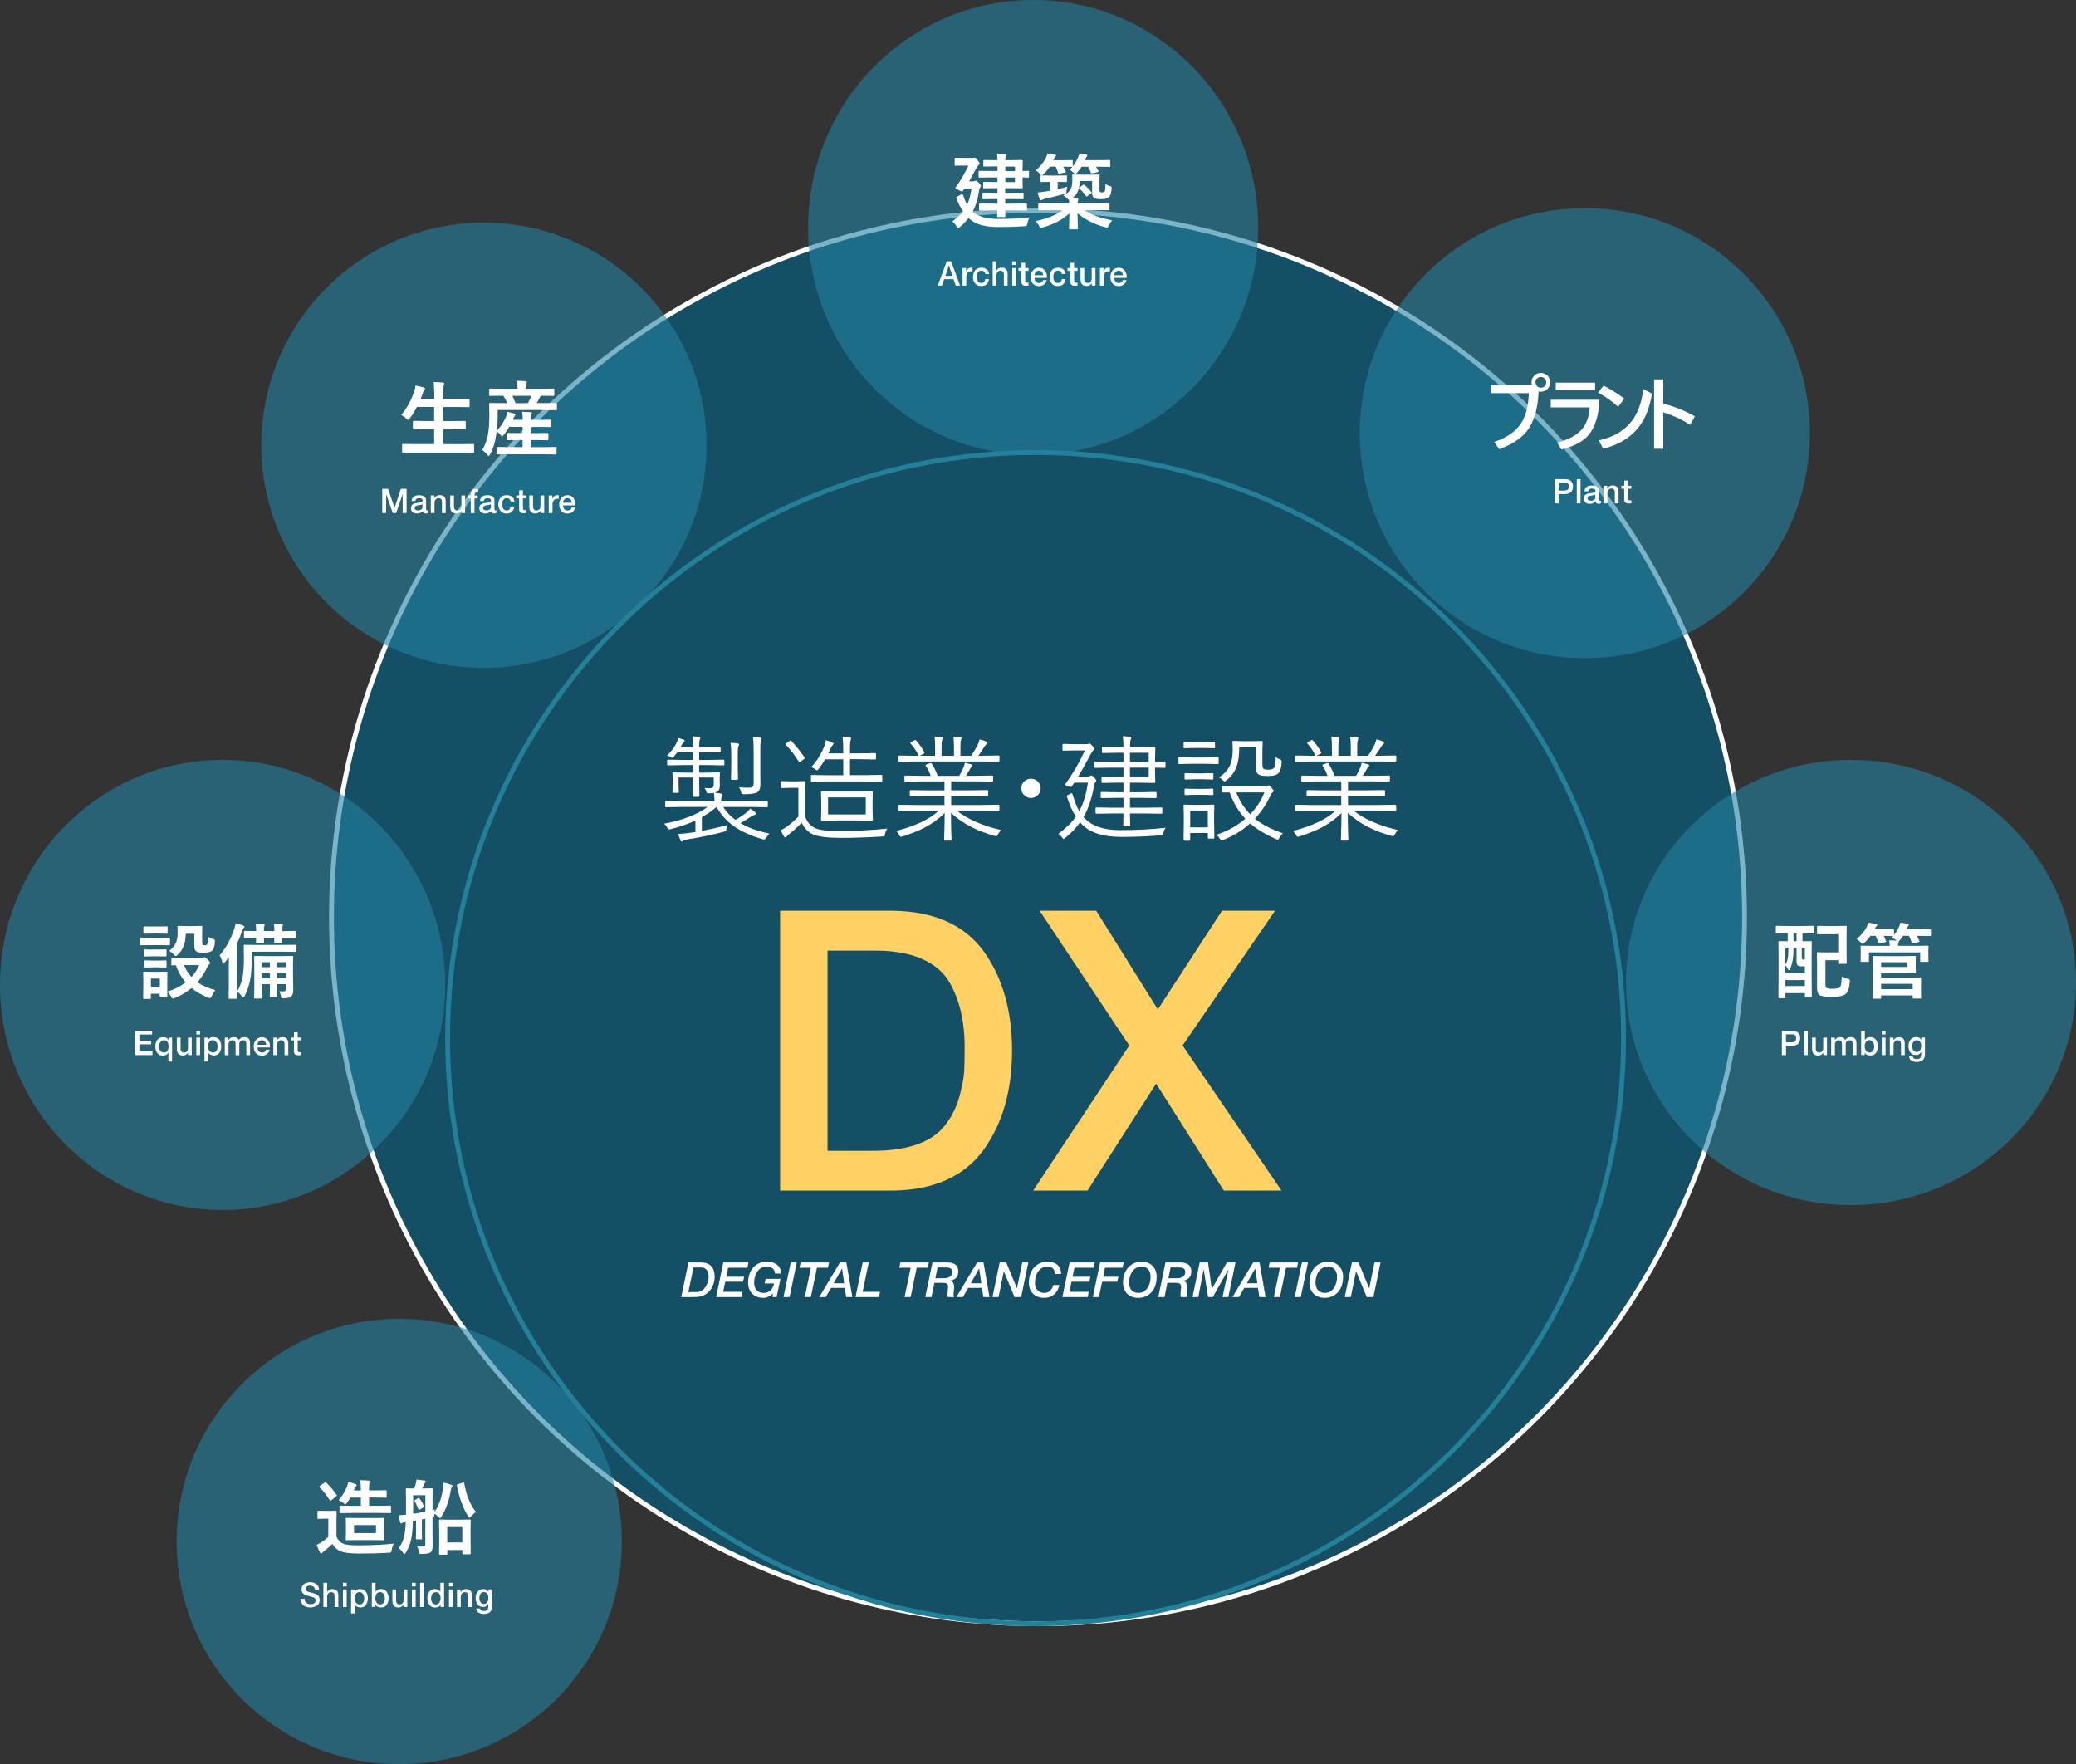 <?xml version="1.0" encoding="UTF-8"?><svg id="_レイヤー_1" xmlns="http://www.w3.org/2000/svg" viewBox="0 0 429 364.5"><rect x="0" y="0" width="429" height="364.5" fill="#333333" stroke="none"/><defs><style>.cls-1{fill:#fff;}.cls-2,.cls-3{isolation:isolate;}.cls-4{stroke:#fff;}.cls-4,.cls-5{fill:none;}.cls-6{fill:#144f65;}.cls-7{fill:#238098;}.cls-8{fill:#ffd165;}.cls-3{fill:#2480a2;opacity:.6;}</style></defs><circle class="cls-6" cx="214.5" cy="189.5" r="146.5"/><circle class="cls-4" cx="214.5" cy="189.5" r="146"/><ellipse class="cls-5" cx="214" cy="214.5" rx="122" ry="121.5"/><path class="cls-7" d="M214,336c-67.27,0-122-54.5-122-121.5s54.73-121.5,122-121.5,122,54.5,122,121.5-54.73,121.5-122,121.5Zm0-242c-66.72,0-121,54.06-121,120.5s54.28,120.5,121,120.5,121-54.06,121-120.5-54.28-120.5-121-120.5Z"/><circle id="_楕円形_8" class="cls-3" cx="100" cy="92" r="46"/><ellipse id="_楕円形_8-4" class="cls-3" cx="213.5" cy="47" rx="46.5" ry="47"/><circle id="_楕円形_8-5" class="cls-3" cx="327.5" cy="89.5" r="46.5"/><ellipse id="_楕円形_8-6" class="cls-3" cx="382.5" cy="203" rx="46.5" ry="46"/><circle class="cls-3" cx="82.5" cy="318.5" r="46"/><ellipse id="_楕円形_8-2" class="cls-3" cx="46" cy="203.5" rx="46" ry="46.5"/><g class="cls-2"><path class="cls-1" d="M85.45,93.51l-2.16,.03c-.09,0-.14-.01-.17-.03-.02-.02-.02-.07-.02-.15v-1.44c0-.09,.01-.14,.04-.16,.02-.02,.07-.03,.15-.03l2.16,.03h4.27v-3.09h-1.87l-2.35,.03c-.09,0-.14-.01-.16-.03s-.02-.07-.02-.15v-1.39c0-.11,.06-.17,.18-.17l2.35,.03h1.87v-2.91h-3.57c-.43,.86-.92,1.66-1.49,2.38-.15,.2-.26,.31-.32,.31-.05,0-.17-.09-.37-.27-.33-.33-.68-.58-1.07-.76,1.17-1.36,2.08-3.02,2.73-4.97,.13-.38,.21-.75,.24-1.12,.4,.07,.95,.21,1.65,.41,.2,.05,.31,.14,.31,.26,0,.07-.06,.17-.17,.31-.1,.11-.21,.33-.32,.65l-.41,1.12h2.81v-.89c0-1.07-.04-1.93-.13-2.58,.79,.02,1.43,.06,1.92,.12,.18,.02,.27,.08,.27,.18,0,.09-.03,.21-.08,.34-.08,.21-.12,.83-.12,1.88v.94h2.92l2.33-.03c.1,0,.16,.01,.17,.03s.02,.07,.02,.15v1.4c0,.09-.01,.14-.03,.16s-.08,.02-.17,.02l-2.33-.03h-2.92v2.91h2.12l2.35-.03c.12,0,.18,.05,.18,.17v1.39c0,.08,0,.13-.03,.15-.02,.02-.07,.03-.15,.03l-2.35-.03h-2.12v3.09h4.03l2.16-.03c.09,0,.15,.01,.17,.03s.02,.07,.02,.15v1.44c0,.08,0,.13-.03,.15-.02,.02-.07,.03-.16,.03l-2.16-.03h-10.14Z"/><path class="cls-1" d="M105.14,93.86l-2.32,.03c-.1,0-.16-.01-.17-.04-.02-.02-.02-.08-.02-.16v-1.16c0-.08,0-.13,.03-.15,.02-.02,.08-.03,.17-.03l2.32,.03h2.84v-1.46h-.9l-2.19,.03c-.09,0-.14-.01-.17-.03-.02-.02-.02-.08-.02-.16v-1.12c0-.09,.01-.14,.04-.16,.02-.02,.07-.02,.15-.02l2.19,.03h.9v-1.29h-2.77c-.3,.54-.68,1.1-1.15,1.7-.15,.19-.25,.29-.31,.29-.05,0-.14-.08-.26-.24-.24-.32-.53-.6-.86-.83l-.16,1.07c-.2,1.29-.6,2.53-1.2,3.7-.13,.22-.23,.32-.29,.32s-.15-.07-.27-.21c-.37-.47-.73-.81-1.1-1.01,.61-.94,1.03-2.05,1.24-3.34,.17-1.02,.26-2.3,.26-3.85l-.03-2.35c0-.09,.01-.14,.03-.16s.07-.03,.16-.03l2.26,.03h1.26c-.21-.51-.47-1.01-.77-1.52h-.47l-2.27,.03c-.1,0-.16-.01-.18-.03-.02-.02-.02-.07-.02-.15v-1.13c0-.09,.01-.15,.04-.17,.02-.02,.08-.03,.17-.03l2.27,.03h3.37v-.15c0-.61-.04-1.1-.12-1.49,.56,0,1.15,.03,1.77,.09,.18,.02,.27,.07,.27,.17,0,.06-.03,.16-.1,.32-.06,.13-.09,.42-.09,.89v.17h3.39l2.3-.03c.09,0,.14,.01,.16,.04,.02,.02,.02,.08,.02,.16v1.13c0,.09-.01,.14-.03,.16-.02,.02-.07,.02-.15,.02l-2.32-.03h-.29c-.07,.08-.12,.18-.17,.29-.22,.46-.45,.87-.68,1.23h1.78l2.24-.03c.12,0,.17,.06,.17,.18v1.13c0,.12-.06,.18-.17,.18l-2.26-.03h-9.83l.02,1.07c0,1.06-.06,2.12-.18,3.19,.79-.76,1.44-1.76,1.95-3,.09-.22,.17-.51,.22-.88,.71,.14,1.2,.26,1.47,.36,.15,.05,.22,.12,.22,.2,0,.06-.04,.13-.12,.21-.09,.08-.2,.29-.32,.61l-.1,.26h2.03v-.18c0-.53-.05-1.03-.14-1.49,.6,.02,1.19,.05,1.77,.1,.18,.02,.27,.07,.27,.17,0,.07-.03,.19-.1,.34-.06,.16-.08,.45-.08,.89v.18h1.82l2.21-.03c.09,0,.14,.01,.16,.03s.02,.07,.02,.15v1.16c0,.08,0,.13-.03,.15-.02,.02-.07,.03-.15,.03l-2.21-.03h-1.82v1.29h1.2l2.19-.03c.09,0,.14,.01,.17,.03,.02,.02,.02,.07,.02,.15v1.12c0,.09,0,.14-.03,.16-.02,.02-.07,.03-.16,.03l-2.19-.03h-1.2v1.46h2.76l2.33-.03c.09,0,.14,.01,.16,.03s.02,.07,.02,.15v1.16c0,.09-.01,.15-.03,.17-.02,.02-.07,.03-.15,.03l-2.33-.03h-7.32Zm4.67-12.07h-3.94c.23,.45,.45,.95,.66,1.52h2.55c.28-.5,.53-1.01,.73-1.52Z"/></g><g class="cls-2"><path class="cls-1" d="M79.01,101h1.19l1.33,3.92h.01l1.3-3.92h1.18v5h-.81v-3.86h-.01l-1.34,3.86h-.7l-1.35-3.86h-.01v3.86h-.81v-5Z"/><path class="cls-1" d="M88.07,105.2c0,.19,.06,.28,.18,.27,.04,0,.11,0,.19-.01v.55c-.15,.06-.32,.09-.49,.09-.15,0-.28-.03-.39-.1-.1-.07-.17-.18-.21-.34-.16,.15-.34,.26-.56,.33-.22,.08-.44,.11-.66,.11-.32,0-.6-.09-.84-.27-.24-.18-.36-.44-.37-.79,0-.23,.04-.41,.12-.56,.08-.14,.18-.25,.32-.32,.13-.07,.28-.13,.44-.17,.16-.03,.32-.05,.48-.07,.15-.03,.28-.05,.41-.07,.13-.01,.24-.03,.33-.05,.2-.04,.31-.17,.31-.38,0-.2-.08-.34-.24-.4-.15-.06-.32-.08-.48-.08-.22,0-.4,.04-.53,.13-.14,.1-.22,.24-.25,.44h-.77c.02-.24,.08-.44,.17-.59,.09-.15,.22-.28,.36-.36,.31-.17,.66-.25,1.06-.24,.36,0,.68,.08,.96,.23,.28,.16,.43,.44,.44,.82v1.85Zm-.77-1.01c-.12,.07-.26,.12-.43,.14-.17,.02-.35,.05-.53,.08-.17,.02-.31,.08-.44,.16-.13,.09-.2,.24-.2,.44,0,.17,.09,.29,.26,.36,.15,.07,.3,.11,.46,.1,.09,0,.19-.01,.29-.04,.1-.03,.19-.07,.28-.12,.09-.05,.17-.12,.23-.21,.05-.08,.08-.19,.08-.32v-.6Z"/><path class="cls-1" d="M89.03,102.38h.73v.55h.01c.25-.41,.61-.62,1.09-.63,.81,0,1.22,.41,1.24,1.23v2.48h-.77v-2.27c0-.54-.24-.81-.69-.81-.26,0-.46,.1-.61,.27-.16,.18-.24,.41-.24,.67v2.13h-.77v-3.62Z"/><path class="cls-1" d="M96.12,106h-.76v-.5h-.01c-.1,.18-.24,.32-.42,.43-.18,.11-.37,.16-.58,.17-.89,0-1.32-.47-1.31-1.42v-2.3h.77v2.22c0,.31,.06,.54,.19,.67,.12,.13,.28,.2,.49,.2,.32,0,.55-.1,.68-.29,.12-.18,.18-.41,.18-.7v-2.1h.77v3.62Z"/><path class="cls-1" d="M96.71,102.38h.58v-.3c0-.23,.03-.42,.09-.57,.06-.14,.13-.25,.22-.32,.09-.08,.19-.13,.31-.15,.11-.02,.23-.03,.35-.03,.24,0,.42,.02,.54,.05v.62c-.09-.03-.21-.04-.36-.04-.1,0-.19,.02-.27,.07-.08,.05-.12,.15-.12,.31v.37h.66v.59h-.66v3.03h-.77v-3.03h-.58v-.59Z"/><path class="cls-1" d="M102.2,105.2c0,.19,.06,.28,.18,.27,.04,0,.11,0,.19-.01v.55c-.15,.06-.32,.09-.49,.09-.15,0-.28-.03-.39-.1-.1-.07-.17-.18-.21-.34-.16,.15-.34,.26-.56,.33-.22,.08-.44,.11-.66,.11-.32,0-.6-.09-.84-.27-.24-.18-.36-.44-.37-.79,0-.23,.04-.41,.12-.56,.08-.14,.18-.25,.32-.32,.13-.07,.28-.13,.44-.17,.16-.03,.32-.05,.48-.07,.15-.03,.28-.05,.41-.07,.13-.01,.24-.03,.33-.05,.2-.04,.31-.17,.31-.38,0-.2-.08-.34-.24-.4-.15-.06-.32-.08-.48-.08-.22,0-.4,.04-.53,.13-.14,.1-.22,.24-.25,.44h-.77c.02-.24,.08-.44,.17-.59,.09-.15,.22-.28,.36-.36,.31-.17,.66-.25,1.06-.24,.36,0,.68,.08,.96,.23,.28,.16,.43,.44,.44,.82v1.85Zm-.77-1.01c-.12,.07-.26,.12-.43,.14-.17,.02-.35,.05-.53,.08-.17,.02-.31,.08-.44,.16-.13,.09-.2,.24-.2,.44,0,.17,.09,.29,.26,.36,.15,.07,.3,.11,.46,.1,.09,0,.19-.01,.29-.04,.1-.03,.19-.07,.28-.12,.09-.05,.17-.12,.23-.21,.05-.08,.08-.19,.08-.32v-.6Z"/><path class="cls-1" d="M105.52,103.6c-.08-.45-.35-.67-.8-.68-.09,0-.2,.01-.31,.04-.11,.03-.21,.1-.31,.2-.09,.09-.17,.22-.24,.4-.07,.17-.1,.4-.1,.68,0,.31,.07,.59,.22,.84,.14,.26,.38,.39,.71,.4,.47,0,.74-.28,.83-.82h.77c-.15,.96-.69,1.44-1.61,1.45-.55,0-.97-.19-1.25-.54-.3-.34-.45-.79-.45-1.32s.15-1.02,.44-1.38c.28-.37,.71-.55,1.29-.55,.42,0,.78,.1,1.07,.31,.3,.21,.47,.54,.51,.99h-.77Z"/><path class="cls-1" d="M106.7,102.38h.59v-1.08h.77v1.08h.7v.59h-.7v1.94c0,.16,.02,.28,.06,.37,.05,.08,.15,.13,.31,.13,.11,0,.22,0,.32-.03v.62c-.17,.02-.33,.04-.5,.04-.39,0-.65-.08-.78-.24-.13-.16-.2-.38-.19-.69v-2.14h-.59v-.59Z"/><path class="cls-1" d="M112.46,106h-.76v-.5h-.01c-.1,.18-.24,.32-.42,.43-.18,.11-.37,.16-.58,.17-.89,0-1.32-.47-1.31-1.42v-2.3h.77v2.22c0,.31,.06,.54,.19,.67,.12,.13,.28,.2,.49,.2,.32,0,.55-.1,.68-.29,.12-.18,.18-.41,.18-.7v-2.1h.77v3.62Z"/><path class="cls-1" d="M113.4,102.38h.73v.7h.01c.06-.2,.18-.38,.37-.54,.19-.15,.41-.23,.65-.24,.15,0,.25,.01,.29,.02v.77c-.05,0-.11-.02-.16-.03-.05,0-.11,0-.17,0-.27,0-.5,.1-.67,.31-.18,.21-.27,.52-.28,.92v1.72h-.77v-3.62Z"/><path class="cls-1" d="M116.34,104.4c0,.29,.08,.54,.23,.75,.16,.21,.39,.32,.71,.33,.44,0,.73-.2,.85-.6h.73c-.09,.39-.28,.69-.56,.91-.29,.21-.63,.32-1.02,.33-.55,0-.97-.19-1.27-.54-.3-.34-.45-.8-.45-1.36,0-.53,.15-.98,.46-1.34,.3-.37,.71-.55,1.23-.56,.56,0,1,.22,1.29,.64,.3,.41,.42,.89,.36,1.46h-2.58Zm1.8-.53c-.01-.26-.1-.48-.25-.66-.15-.18-.36-.28-.63-.28-.27,0-.48,.09-.65,.27-.16,.18-.25,.4-.27,.67h1.8Z"/></g><g class="cls-2"><path class="cls-1" d="M196.8,45.74c.94-.69,1.68-1.38,2.21-2.07-.5-.74-.95-1.6-1.33-2.61-.05-.12-.07-.21-.07-.25,0-.06,.06-.12,.18-.19l.83-.44c.1-.06,.17-.08,.22-.08,.06,0,.13,.09,.21,.28,.23,.71,.5,1.34,.82,1.89,.42-.9,.71-1.99,.88-3.29h-1.46l-.27,.42c-.07,.1-.13,.15-.2,.15-.08,0-.32-.09-.71-.27-.45-.21-.68-.35-.68-.41,0-.05,.03-.12,.1-.21,.98-1.37,1.85-2.85,2.6-4.45h-1.12l-1.54,.03c-.09,0-.14-.01-.17-.03-.02-.02-.02-.07-.02-.16v-1.25c0-.1,.01-.16,.04-.18,.02-.02,.07-.02,.15-.02l1.54,.03h1.85c.16,0,.29-.01,.37-.03l.21-.05c.11,0,.3,.17,.56,.5,.29,.38,.44,.62,.44,.73,0,.09-.06,.19-.17,.28-.09,.06-.25,.27-.46,.63-.86,1.57-1.37,2.5-1.54,2.79h.81c.18,0,.31-.03,.39-.08,.12-.06,.19-.08,.22-.08,.12,0,.33,.16,.61,.49,.27,.29,.41,.49,.41,.62,0,.1-.06,.21-.19,.34-.08,.09-.14,.29-.2,.6-.24,1.74-.69,3.19-1.33,4.37l.08,.07c1.13,.95,2.88,1.43,5.25,1.43s4.62-.11,6.46-.32c-.25,.42-.41,.83-.47,1.24-.06,.29-.12,.46-.19,.51-.06,.04-.21,.06-.46,.07-1.62,.12-3.4,.17-5.35,.17-2.68,0-4.62-.52-5.82-1.57-.2-.17-.31-.27-.34-.31-.45,.62-1.05,1.24-1.78,1.88-.19,.16-.31,.24-.37,.24s-.16-.11-.31-.34c-.23-.4-.52-.75-.88-1.05Zm7.98-2.27l-2.28,.03c-.09,0-.14-.01-.16-.04-.02-.02-.02-.08-.02-.16v-1.05c0-.09,.01-.15,.03-.17,.02-.02,.07-.03,.15-.03l2.28,.03h1.35v-.95h-.75l-2.17,.03c-.09,0-.14-.01-.16-.03s-.02-.07-.02-.15v-.99c0-.09,.01-.15,.03-.17,.02-.02,.07-.02,.15-.02l2.17,.03h.75v-.95h-.91l-1.85,.03c-.09,0-.15-.01-.17-.03s-.02-.07-.02-.16v-.95c0-.09,.01-.14,.03-.16,.02-.02,.07-.03,.16-.03l1.85,.03h.91v-.95h-1.53l-2.19,.03c-.09,0-.14-.01-.17-.03-.02-.03-.02-.09-.02-.17v-1c0-.09,.01-.15,.04-.17,.02-.02,.07-.02,.15-.02l2.19,.03h1.53v-.94h-.62l-2.11,.03c-.09,0-.15-.01-.17-.03-.02-.02-.02-.07-.02-.15v-.99c0-.09,.01-.14,.03-.16,.02-.02,.07-.02,.16-.02l2.11,.03h.62c-.02-.55-.06-1.01-.12-1.38,.58,.02,1.13,.06,1.66,.12,.18,.02,.27,.08,.27,.17,0,.04-.03,.13-.1,.27-.07,.12-.1,.4-.1,.82h.99l2.41-.03c.1,0,.16,.01,.18,.03,.02,.02,.02,.08,.02,.16l-.03,1.68v.39l1.14-.03c.09,0,.14,.01,.17,.03,.02,.02,.02,.08,.02,.16v1.02c0,.09-.01,.14-.03,.16-.02,.02-.07,.02-.16,.02-.06,0-.43-.01-1.14-.03v.41l.03,1.64c0,.09-.01,.15-.04,.17-.02,.02-.08,.03-.17,.03l-2.41-.03h-.99v.95h1.43l2.16-.03c.1,0,.16,.01,.17,.03,.02,.02,.03,.08,.03,.16v.99c0,.08-.01,.13-.03,.15s-.08,.03-.17,.03l-2.16-.03h-1.43v.95h2.01l2.29-.03c.09,0,.14,.01,.17,.04,.02,.02,.02,.08,.02,.16v1.05c0,.09,0,.14-.03,.17-.02,.02-.07,.03-.16,.03l-2.29-.03h-2.01c0,.3,.01,.6,.02,.88,0,.18,0,.28,0,.29,0,.09,0,.15-.03,.17-.02,.02-.07,.03-.16,.03h-1.29c-.1,0-.16-.01-.18-.04-.02-.02-.02-.08-.02-.17l.02-1.17h-1.34Zm4.96-9.05h-1.99v.94h1.99v-.94Zm0,3.21v-.95h-1.99v.95h1.99Z"/><path class="cls-1" d="M213.99,35.26c.97-.83,1.71-1.75,2.19-2.76,.12-.26,.22-.53,.29-.8,.64,.08,1.14,.16,1.51,.25,.17,.02,.26,.09,.26,.21,0,.07-.05,.15-.16,.24-.09,.08-.18,.21-.27,.39-.02,.05-.05,.11-.09,.17-.04,.08-.07,.13-.08,.15h1.87l1.98-.03c.09,0,.14,.01,.16,.04,.02,.02,.03,.08,.03,.17v1.07c.46-.59,.83-1.2,1.09-1.83,.13-.29,.22-.56,.29-.83,.57,.07,1.03,.15,1.38,.23,.17,.03,.26,.1,.26,.19,0,.08-.04,.16-.12,.24-.08,.07-.16,.21-.23,.42l-.16,.32h2.61l2.45-.03c.09,0,.14,.01,.16,.04,.02,.02,.03,.08,.03,.17v1c0,.09-.01,.15-.03,.17-.02,.02-.07,.03-.15,.03l-2.45-.03h-.32c.15,.23,.32,.53,.49,.88,.02,.06,.03,.1,.03,.12,0,.06-.07,.1-.2,.13l-1.05,.22c-.08,.02-.14,.03-.17,.03-.07,0-.13-.06-.17-.17-.14-.4-.33-.81-.58-1.22h-1.34c-.22,.37-.53,.78-.93,1.24-.17,.18-.28,.27-.34,.27-.07,0-.21-.1-.42-.31-.25-.23-.51-.41-.77-.54,.2-.2,.39-.41,.58-.63h-.08l-1.82-.03c.09,.16,.26,.48,.51,.97,.03,.06,.04,.1,.04,.12,0,.06-.07,.1-.21,.12l-1.05,.21c-.1,.02-.17,.03-.2,.03-.08,0-.13-.06-.16-.17-.12-.41-.29-.84-.51-1.29h-1.2c-.39,.59-.83,1.11-1.31,1.54-.15,.15-.26,.24-.34,.27,.25,.02,.76,.03,1.54,.03h1.83l1.63-.03c.09,0,.14,.01,.17,.03,.02,.02,.02,.07,.02,.15v1c0,.09-.01,.15-.03,.17-.02,.02-.07,.02-.16,.02l-1.63-.03h-.09v1.51c.59-.13,1.25-.3,1.96-.51-.08,.3-.12,.58-.14,.83,0,.29-.04,.47-.09,.52-.05,.04-.2,.1-.45,.16-1.15,.33-2.46,.66-3.93,.98-.27,.07-.46,.14-.56,.21-.1,.07-.2,.1-.29,.1-.1,0-.18-.08-.23-.22-.15-.4-.29-.86-.41-1.39,.6-.05,1.13-.12,1.59-.21l.99-.15v-1.83h-.17l-1.63,.03c-.1,0-.16-.01-.18-.03-.02-.02-.02-.07-.02-.16v-1c0-.12,.06-.18,.17-.18-.07-.03-.17-.14-.31-.31-.26-.32-.53-.55-.81-.7Zm10.12,2.94c.53,.46,1,.94,1.41,1.44,.05,.07,.07,.12,.07,.15,0,.04-.05,.11-.17,.19l-.68,.53c-.08,.07-.14,.1-.18,.1-.03,0-.07-.04-.14-.12-.44-.61-.89-1.11-1.35-1.5-.07-.04-.11-.08-.12-.13-.18,.82-.61,1.49-1.29,2.01,.19,.01,.5,.04,.95,.08,.16,.02,.24,.09,.24,.21,0,.05-.03,.15-.08,.3-.04,.16-.07,.34-.07,.55h4.23l2.17-.03c.12,0,.18,.05,.18,.17v1.1c0,.09,0,.14-.03,.16s-.07,.03-.15,.03l-2.17-.03h-2.84c1.31,.93,3.22,1.64,5.73,2.11-.25,.32-.48,.68-.68,1.09-.15,.28-.28,.42-.38,.42-.05,0-.18-.03-.38-.08-2.36-.66-4.27-1.63-5.72-2.92l.08,3.16c0,.09-.01,.14-.03,.16-.02,.02-.08,.03-.16,.03h-1.46c-.11,0-.17-.06-.17-.18,0,0,0-.38,.03-1.12,.02-.66,.04-1.33,.04-1.99-1.39,1.29-3.23,2.26-5.5,2.9-.2,.05-.33,.08-.39,.08-.11,0-.24-.14-.39-.43-.22-.43-.44-.75-.66-.97,2.38-.49,4.22-1.24,5.51-2.24h-2.66l-2.17,.03c-.09,0-.14-.01-.16-.03-.02-.02-.02-.08-.02-.16v-1.1c0-.11,.06-.17,.18-.17l2.17,.03h4.05c0-.3-.01-.54-.03-.71-.04-.01-.16-.11-.34-.29-.28-.29-.57-.51-.87-.65,.81-.41,1.34-.86,1.58-1.35,.21-.44,.31-1.12,.31-2.06l-.03-.71c0-.09,.01-.15,.03-.17,.02-.02,.07-.03,.16-.03l1.67,.03h1.92l1.7-.03c.09,0,.14,.01,.16,.03s.03,.07,.03,.16l-.03,1.27v1.52c0,.36,.03,.56,.08,.61,.08,.07,.23,.1,.45,.1,.23,0,.41-.08,.54-.24,.1-.13,.16-.62,.17-1.48,.24,.15,.53,.28,.86,.39,.18,.06,.3,.11,.34,.16,.04,.04,.07,.1,.07,.19,0,.04,0,.13-.02,.25-.07,.86-.24,1.44-.52,1.72-.3,.27-.86,.41-1.65,.41-.67,0-1.13-.07-1.38-.22-.3-.19-.46-.54-.46-1.07v-2.46h-2.57c-.02,.58-.06,1.06-.14,1.44,.03-.03,.08-.07,.14-.12l.65-.5c.08-.07,.14-.1,.18-.1,.03,0,.09,.03,.17,.1Z"/></g><g class="cls-2"><path class="cls-1" d="M195.64,54h.9l1.86,5h-.91l-.45-1.32h-1.93l-.45,1.32h-.87l1.86-5Zm-.3,3.01h1.48l-.72-2.15h-.02l-.73,2.15Z"/><path class="cls-1" d="M198.91,55.38h.73v.7h.01c.06-.2,.18-.38,.37-.54,.19-.15,.41-.23,.65-.24,.15,0,.25,.01,.29,.02v.77c-.05,0-.11-.02-.16-.03-.05,0-.11,0-.17,0-.27,0-.5,.1-.67,.31-.18,.21-.27,.52-.28,.92v1.72h-.77v-3.62Z"/><path class="cls-1" d="M203.61,56.6c-.08-.45-.35-.67-.8-.68-.09,0-.2,.01-.31,.04-.11,.03-.21,.1-.31,.2-.09,.09-.17,.22-.24,.4-.07,.17-.1,.4-.1,.68,0,.31,.07,.59,.22,.84,.14,.26,.38,.39,.71,.4,.47,0,.74-.28,.83-.82h.77c-.15,.96-.69,1.44-1.61,1.45-.55,0-.97-.19-1.25-.54-.3-.34-.45-.79-.45-1.32s.15-1.02,.44-1.38c.28-.37,.71-.55,1.29-.55,.42,0,.78,.1,1.07,.31,.3,.21,.47,.54,.51,.99h-.77Z"/><path class="cls-1" d="M205.14,54h.77v1.87h.01c.1-.17,.24-.31,.43-.42,.19-.1,.39-.15,.63-.15,.81,0,1.22,.41,1.24,1.23v2.48h-.77v-2.27c0-.54-.24-.81-.69-.81-.26,0-.46,.1-.61,.27-.16,.18-.24,.41-.24,.67v2.13h-.77v-5Z"/><path class="cls-1" d="M209.18,54h.77v.75h-.77v-.75Zm0,1.38h.77v3.62h-.77v-3.62Z"/><path class="cls-1" d="M210.49,55.38h.59v-1.08h.77v1.08h.7v.59h-.7v1.94c0,.16,.02,.28,.06,.37,.05,.08,.15,.13,.31,.13,.11,0,.22,0,.32-.03v.62c-.17,.02-.33,.04-.5,.04-.39,0-.65-.08-.78-.24-.13-.16-.2-.38-.19-.69v-2.14h-.59v-.59Z"/><path class="cls-1" d="M213.77,57.4c0,.29,.08,.54,.23,.75,.16,.21,.39,.32,.71,.33,.44,0,.73-.2,.85-.6h.73c-.09,.39-.28,.69-.56,.91-.29,.21-.63,.32-1.02,.33-.55,0-.97-.19-1.27-.54-.3-.34-.45-.8-.45-1.36,0-.53,.15-.98,.46-1.34,.3-.37,.71-.55,1.23-.56,.56,0,1,.22,1.29,.64,.3,.41,.42,.89,.36,1.46h-2.57Zm1.8-.53c-.01-.26-.1-.48-.25-.66-.15-.18-.36-.28-.63-.28-.27,0-.48,.09-.65,.27-.16,.18-.25,.4-.27,.67h1.8Z"/><path class="cls-1" d="M219.43,56.6c-.08-.45-.35-.67-.8-.68-.09,0-.2,.01-.31,.04-.11,.03-.21,.1-.31,.2-.09,.09-.17,.22-.24,.4-.07,.17-.1,.4-.1,.68,0,.31,.07,.59,.22,.84,.14,.26,.38,.39,.71,.4,.47,0,.74-.28,.83-.82h.77c-.15,.96-.69,1.44-1.61,1.45-.55,0-.97-.19-1.25-.54-.3-.34-.45-.79-.45-1.32s.15-1.02,.44-1.38c.29-.37,.71-.55,1.29-.55,.42,0,.78,.1,1.07,.31,.3,.21,.47,.54,.51,.99h-.77Z"/><path class="cls-1" d="M220.61,55.38h.59v-1.08h.77v1.08h.7v.59h-.7v1.94c0,.16,.02,.28,.06,.37,.05,.08,.15,.13,.31,.13,.11,0,.22,0,.32-.03v.62c-.17,.02-.33,.04-.5,.04-.39,0-.65-.08-.78-.24-.13-.16-.2-.38-.19-.69v-2.14h-.59v-.59Z"/><path class="cls-1" d="M226.37,59h-.76v-.5h-.01c-.1,.18-.24,.32-.42,.43-.18,.11-.37,.16-.58,.17-.89,0-1.32-.47-1.31-1.42v-2.3h.77v2.22c0,.31,.06,.54,.19,.67,.12,.13,.28,.2,.49,.2,.32,0,.55-.1,.68-.29,.12-.18,.18-.41,.18-.7v-2.1h.77v3.62Z"/><path class="cls-1" d="M227.31,55.38h.72v.7h.01c.05-.2,.18-.38,.37-.54,.19-.15,.41-.23,.65-.24,.15,0,.25,.01,.29,.02v.77c-.05,0-.11-.02-.16-.03-.05,0-.11,0-.17,0-.27,0-.5,.1-.67,.31-.18,.21-.27,.52-.28,.92v1.72h-.77v-3.62Z"/><path class="cls-1" d="M230.25,57.4c0,.29,.08,.54,.23,.75,.16,.21,.39,.32,.71,.33,.44,0,.73-.2,.85-.6h.73c-.09,.39-.28,.69-.56,.91-.29,.21-.63,.32-1.02,.33-.55,0-.97-.19-1.27-.54-.3-.34-.45-.8-.45-1.36,0-.53,.15-.98,.46-1.34,.3-.37,.71-.55,1.23-.56,.57,0,1,.22,1.29,.64,.3,.41,.42,.89,.36,1.46h-2.58Zm1.8-.53c-.01-.26-.1-.48-.25-.66s-.36-.28-.63-.28c-.27,0-.48,.09-.65,.27-.16,.18-.25,.4-.27,.67h1.8Z"/></g><g class="cls-2"><path class="cls-1" d="M316.58,79.62c-.07-.2-.1-.41-.1-.63,0-.58,.21-1.05,.64-1.44,.37-.33,.8-.5,1.29-.5,.58,0,1.05,.21,1.44,.64,.33,.37,.5,.8,.5,1.29,0,.58-.21,1.06-.64,1.45-.37,.33-.8,.5-1.29,.5-.17,0-.32-.02-.47-.05-.15,3.6-.95,6.33-2.4,8.17-1.21,1.55-3.12,2.8-5.73,3.76l-1.05-1.49c2.57-.87,4.41-2.12,5.5-3.77,1.03-1.54,1.58-3.65,1.65-6.31h-7.77v-1.62h8.43Zm1.83-1.73c-.34,0-.61,.12-.83,.36-.18,.2-.27,.45-.27,.75,0,.34,.12,.62,.36,.83,.2,.18,.45,.27,.75,.27,.34,0,.61-.12,.83-.36,.18-.21,.27-.45,.27-.75,0-.34-.12-.61-.36-.82-.21-.19-.45-.28-.75-.28Z"/><path class="cls-1" d="M320.44,82.6h10.08c-.14,3.4-.96,5.9-2.43,7.49-1.16,1.25-2.97,2.17-5.44,2.78l-.86-1.43c2.37-.59,4.08-1.52,5.14-2.79,.93-1.12,1.46-2.61,1.58-4.47h-8.06v-1.58Zm1.05-3.54h8.13v1.57h-8.13v-1.57Z"/><path class="cls-1" d="M331.37,79.67c1.57,.81,2.99,1.7,4.27,2.69l-1.24,1.7c-1.28-1.16-2.67-2.14-4.17-2.93l1.14-1.46Zm8.23,.73l1.78,.92c-.5,3.14-1.56,5.62-3.17,7.45-1.64,1.88-3.95,3.19-6.91,3.95l-.92-1.73c3.14-.69,5.46-2.09,6.98-4.2,1.16-1.62,1.9-3.75,2.23-6.39Z"/><path class="cls-1" d="M343.71,83.38c2.41,.65,4.58,1.52,6.52,2.63l-.96,1.8c-1.58-1.08-3.43-1.95-5.56-2.62v7.53h-1.9v-14.33h1.9v4.98Z"/></g><g class="cls-2"><path class="cls-1" d="M321.26,99h2.14c.34,0,.62,.05,.85,.15,.22,.1,.38,.23,.5,.39,.12,.15,.2,.32,.25,.5,.04,.18,.05,.35,.05,.51s-.02,.32-.05,.49c-.05,.18-.13,.34-.25,.5-.12,.16-.28,.29-.5,.38-.22,.1-.51,.16-.85,.16h-1.29v1.92h-.85v-5Zm.85,2.37h1.24c.09,0,.19-.02,.3-.05,.1-.03,.19-.08,.27-.13,.09-.06,.15-.15,.21-.26,.05-.1,.07-.23,.07-.39,0-.32-.08-.54-.24-.67-.07-.06-.16-.11-.26-.13-.1-.02-.21-.03-.33-.03h-1.25v1.66Z"/><path class="cls-1" d="M325.84,99h.77v5h-.77v-5Z"/><path class="cls-1" d="M330.44,103.2c0,.19,.06,.28,.18,.27,.04,0,.11,0,.19-.01v.55c-.15,.06-.32,.09-.49,.09-.15,0-.28-.03-.39-.1-.1-.07-.17-.18-.21-.34-.16,.15-.34,.26-.56,.33-.22,.08-.44,.11-.66,.11-.32,0-.6-.09-.84-.27-.24-.18-.36-.44-.37-.79,0-.23,.04-.41,.12-.56,.08-.14,.18-.25,.32-.32,.13-.07,.28-.13,.44-.17,.16-.03,.32-.05,.48-.07,.15-.03,.28-.05,.41-.07,.13-.01,.24-.03,.33-.05,.2-.04,.31-.17,.31-.38,0-.2-.08-.34-.24-.4-.15-.06-.32-.08-.48-.08-.22,0-.4,.04-.53,.13-.14,.1-.22,.24-.25,.44h-.77c.02-.24,.08-.44,.17-.59,.09-.15,.22-.28,.36-.36,.31-.17,.66-.25,1.06-.24,.36,0,.68,.08,.96,.23,.28,.16,.43,.44,.44,.82v1.85Zm-.77-1.01c-.12,.07-.26,.12-.43,.14-.17,.02-.35,.05-.53,.08-.17,.02-.31,.08-.44,.16-.13,.09-.2,.24-.2,.44,0,.17,.09,.29,.26,.36,.15,.07,.3,.11,.46,.1,.09,0,.19-.01,.29-.04,.09-.03,.19-.07,.28-.12,.09-.05,.17-.12,.23-.21,.05-.08,.08-.19,.08-.32v-.6Z"/><path class="cls-1" d="M331.4,100.38h.73v.55h.01c.25-.41,.61-.62,1.09-.63,.81,0,1.22,.41,1.24,1.23v2.48h-.77v-2.27c0-.54-.24-.81-.69-.81-.26,0-.46,.1-.61,.27-.16,.18-.24,.41-.24,.67v2.13h-.77v-3.62Z"/><path class="cls-1" d="M335.06,100.38h.59v-1.08h.77v1.08h.7v.59h-.7v1.94c0,.16,.02,.28,.06,.37,.05,.08,.15,.13,.31,.13,.11,0,.22,0,.32-.03v.62c-.17,.02-.33,.04-.5,.04-.39,0-.65-.08-.78-.24-.13-.16-.2-.38-.19-.69v-2.14h-.59v-.59Z"/></g><g class="cls-2"><path class="cls-1" d="M369.21,192.84l-2.08,.03c-.11,0-.17-.06-.17-.18v-1.21c0-.12,.06-.18,.17-.18l2.08,.03h3.4l2.08-.03c.09,0,.14,.01,.16,.03,.02,.02,.02,.07,.02,.15v1.21c0,.09-.01,.14-.03,.16-.02,.02-.07,.03-.15,.03l-2.08-.03h-.13v1.63l1.73-.03c.13,0,.19,.06,.19,.17l-.03,3.21v3.16l.03,4.77c0,.09-.01,.14-.04,.16-.02,.02-.07,.02-.15,.02h-1.04c-.1,0-.16-.01-.17-.03-.02-.02-.02-.07-.02-.15v-.56h-4.04v.86c0,.13-.06,.19-.17,.19h-1.07c-.09,0-.14-.01-.16-.03s-.03-.08-.03-.16l.03-4.88v-2.89l-.03-3.67c0-.12,.06-.17,.18-.17l1.74,.03v-1.63h-.21Zm1.34,4.88c-.11,1.01-.35,1.88-.71,2.59-.05,.1-.11,.15-.17,.15-.07,0-.14-.07-.2-.22-.12-.29-.3-.54-.54-.75v1.6h4.04v-1.43h-.63c-.42,0-.69-.06-.84-.19-.17-.14-.25-.46-.25-.96v-2.69h-.63c0,.77-.02,1.4-.07,1.9Zm-1.62-1.9v3.49c.19-.29,.33-.59,.42-.9,.07-.26,.14-.64,.19-1.13,.02-.27,.03-.76,.03-1.46h-.64Zm0,7.91h4.04v-1.23h-4.04v1.23Zm1.69-9.26h.63v-1.63h-.63v1.63Zm2.35,1.34h-.63v1.77c0,.33,.02,.52,.05,.58,.04,.08,.15,.12,.32,.12h.26v-2.47Zm2.73-4.51l1.77,.03h2.17l1.78-.03c.1,0,.16,.01,.17,.03,.02,.02,.03,.07,.03,.16l-.03,1.82v3.83l.03,1.83c0,.08-.01,.13-.03,.15-.02,.02-.08,.03-.17,.03h-1.36c-.09,0-.14-.01-.16-.03s-.03-.07-.03-.15v-.58h-2.65v4.93c0,.4,.05,.66,.15,.76,.15,.14,.57,.22,1.27,.22,.84,0,1.37-.11,1.59-.34,.13-.14,.22-.4,.27-.77,.04-.29,.08-.77,.12-1.45,.34,.21,.72,.38,1.15,.48,.23,.07,.37,.12,.42,.17,.06,.04,.08,.13,.08,.25,0,.04,0,.13-.02,.27-.08,1.19-.35,2-.83,2.44-.46,.41-1.42,.62-2.86,.62s-2.32-.15-2.65-.44c-.28-.27-.42-.72-.42-1.36v-5.29l-.03-1.93c0-.1,.01-.16,.03-.18,.02-.02,.08-.02,.17-.02l1.62,.03h2.58v-3.76h-2.42l-1.77,.03c-.12,0-.18-.06-.18-.17v-1.37c0-.09,.01-.14,.03-.16,.02-.02,.07-.02,.15-.02Z"/><path class="cls-1" d="M396.04,195.43l2.29-.03c.09,0,.15,.01,.17,.03,.02,.02,.02,.07,.02,.16l-.03,.73v.59l.03,1.64c0,.09,0,.14-.03,.16-.02,.02-.07,.03-.16,.03h-1.34c-.09,0-.15-.01-.17-.04-.02-.02-.02-.07-.02-.15v-1.77h-10.58v1.77c0,.09-.01,.14-.04,.17-.02,.02-.08,.02-.17,.02h-1.32c-.09,0-.15-.01-.17-.04-.02-.02-.03-.07-.03-.15l.03-1.64v-.49l-.03-.83c0-.09,.01-.15,.03-.17,.02-.02,.08-.02,.16-.02l2.29,.03h3.54c-.02-.49-.06-.87-.12-1.14,.45,0,.97,.02,1.56,.07l-.13-.12c-.25-.19-.56-.36-.92-.49l.31-.34-1.95-.03c.19,.35,.36,.69,.49,1.04,.03,.07,.04,.11,.04,.13,0,.05-.07,.09-.21,.12l-1.13,.21c-.09,.02-.15,.03-.17,.03-.07,0-.12-.05-.15-.17-.14-.47-.32-.93-.52-1.38h-1.07c-.38,.54-.79,1.01-1.25,1.41-.2,.18-.33,.27-.39,.27-.05,0-.17-.1-.36-.31-.2-.23-.49-.47-.86-.71,.94-.78,1.64-1.63,2.11-2.57,.13-.24,.23-.5,.31-.8,.65,.08,1.17,.17,1.56,.25,.17,.02,.26,.09,.26,.21,0,.09-.04,.17-.13,.24-.09,.07-.19,.2-.29,.41l-.12,.23h1.82l1.99-.03c.1,0,.16,.01,.17,.03,.02,.02,.03,.07,.03,.15v1.04c.44-.54,.79-1.1,1.05-1.69,.13-.28,.22-.56,.29-.85,.59,.08,1.07,.16,1.45,.25,.18,.03,.27,.1,.27,.21,0,.08-.04,.16-.13,.24-.07,.06-.18,.25-.32,.56l-.05,.1h2.46l2.43-.03c.09,0,.14,.01,.16,.03,.02,.02,.03,.07,.03,.15v1.06c0,.09-.01,.14-.03,.16-.02,.02-.07,.03-.15,.03l-2.43-.03h-.29c.16,.25,.33,.6,.51,1.04,.03,.07,.04,.11,.04,.13,0,.05-.07,.09-.21,.12l-1.1,.2c-.08,.02-.14,.02-.17,.02-.07,0-.12-.05-.15-.16-.2-.57-.39-1.02-.56-1.36h-1.25c-.17,.29-.38,.58-.61,.86-.12,.13-.2,.21-.26,.24,.01,.02,.02,.06,.02,.11,0,.04-.03,.13-.1,.27-.04,.08-.07,.28-.07,.58h3.83Zm-2.61,2.12l2.29-.03c.09,0,.15,.01,.17,.03,.02,.02,.02,.07,.02,.16l-.03,1.17v.85l.03,1.19c0,.12-.06,.17-.19,.17l-2.29-.03h-4.71v.93h5.64l2.45-.03c.09,0,.14,.01,.16,.04,.02,.02,.03,.08,.03,.17l-.03,1.29v1.41l.03,1.26c0,.09-.01,.14-.03,.17-.02,.02-.07,.02-.15,.02h-1.38c-.09,0-.14-.01-.17-.03-.02-.02-.03-.08-.03-.16v-.46h-6.52v.49c0,.09-.01,.15-.03,.17-.02,.02-.07,.02-.16,.02h-1.34c-.09,0-.14-.01-.16-.03s-.02-.08-.02-.16l.03-1.96v-4.5l-.03-1.98c0-.09,.01-.15,.03-.17,.02-.02,.07-.02,.15-.02l2.42,.03h3.83Zm.75,2.24v-.98h-5.45v.98h5.45Zm1.07,3.49h-6.52v1.09h6.52v-1.09Z"/></g><g class="cls-2"><path class="cls-1" d="M368.22,213h2.14c.34,0,.62,.05,.85,.15,.22,.1,.38,.23,.5,.39,.12,.15,.2,.32,.24,.5,.04,.18,.05,.35,.05,.51s-.02,.32-.05,.49c-.05,.18-.13,.34-.24,.5-.12,.16-.29,.29-.5,.38-.22,.1-.51,.16-.85,.16h-1.29v1.92h-.85v-5Zm.85,2.37h1.24c.1,0,.19-.02,.3-.05,.1-.03,.19-.08,.27-.13,.09-.06,.15-.15,.21-.26,.05-.1,.07-.23,.07-.39,0-.32-.09-.54-.24-.67-.07-.06-.16-.11-.27-.13-.1-.02-.21-.03-.33-.03h-1.25v1.66Z"/><path class="cls-1" d="M372.8,213h.77v5h-.77v-5Z"/><path class="cls-1" d="M377.54,218h-.76v-.5h-.01c-.1,.18-.24,.32-.42,.43-.18,.11-.37,.16-.58,.17-.89,0-1.32-.47-1.31-1.42v-2.3h.77v2.22c0,.31,.06,.54,.19,.67,.12,.13,.28,.2,.49,.2,.32,0,.55-.1,.68-.29,.12-.18,.18-.41,.18-.7v-2.1h.77v3.62Z"/><path class="cls-1" d="M378.41,214.38h.75v.51h.02c.12-.19,.26-.33,.43-.44,.17-.1,.4-.15,.68-.15,.23,0,.43,.05,.62,.14,.18,.1,.31,.25,.39,.46,.13-.19,.29-.34,.47-.45,.18-.1,.4-.15,.65-.15,.79-.02,1.2,.38,1.21,1.21v2.49h-.77v-2.1c0-.29-.03-.53-.09-.7-.04-.08-.11-.15-.2-.2-.09-.04-.21-.06-.38-.06-.53,0-.8,.33-.78,.96v2.11h-.77v-2.31c0-.25-.04-.44-.14-.57-.09-.12-.27-.19-.51-.19-.21,0-.4,.08-.56,.24-.16,.16-.25,.39-.25,.69v2.14h-.77v-3.62Z"/><path class="cls-1" d="M384.59,213h.77v1.86h.02c.11-.18,.27-.31,.46-.42,.19-.1,.38-.15,.58-.15,.56,0,.97,.19,1.24,.55,.27,.36,.4,.82,.4,1.36,0,.5-.12,.93-.36,1.3-.25,.38-.63,.58-1.15,.59-.25,0-.48-.04-.69-.13-.23-.08-.4-.23-.52-.47h-.01v.49h-.73v-5Zm2.7,3.2c0-.34-.08-.64-.24-.89-.16-.26-.4-.39-.73-.39-.32,0-.57,.12-.73,.35-.17,.23-.25,.54-.25,.93,0,.37,.09,.67,.27,.9,.17,.24,.41,.36,.72,.37,.35,0,.6-.14,.76-.4,.08-.12,.14-.26,.17-.41,.03-.15,.05-.3,.05-.45Z"/><path class="cls-1" d="M388.87,213h.77v.75h-.77v-.75Zm0,1.38h.77v3.62h-.77v-3.62Z"/><path class="cls-1" d="M390.54,214.38h.73v.55h.01c.25-.41,.61-.62,1.09-.63,.81,0,1.22,.41,1.24,1.23v2.48h-.77v-2.27c0-.54-.24-.81-.69-.81-.26,0-.46,.1-.61,.27-.16,.18-.24,.41-.24,.67v2.13h-.77v-3.62Z"/><path class="cls-1" d="M397.79,217.81c-.01,1.08-.59,1.62-1.72,1.62-.37,0-.71-.08-1.02-.25-.32-.17-.5-.46-.55-.88h.77c.05,.22,.16,.36,.31,.43,.16,.07,.33,.1,.53,.1,.61,0,.91-.31,.9-.93v-.55h-.01c-.24,.42-.59,.63-1.05,.64-.55,0-.95-.19-1.2-.57-.25-.36-.38-.8-.37-1.33,0-.5,.14-.93,.43-1.27,.28-.35,.66-.53,1.16-.53,.22,0,.43,.04,.62,.13,.18,.1,.32,.25,.42,.45h.01v-.5h.77v3.43Zm-1.71-.44c.34,0,.59-.14,.73-.4,.14-.25,.21-.54,.21-.86s-.07-.6-.22-.84c-.15-.23-.39-.35-.73-.35-.34,0-.57,.14-.71,.4-.15,.25-.22,.54-.21,.86,0,.31,.07,.58,.22,.81,.15,.25,.38,.37,.7,.38Z"/></g><g class="cls-2"><path class="cls-1" d="M81.4,318.95c-.23,.35-.38,.79-.46,1.31-.04,.28-.1,.45-.16,.49-.06,.04-.21,.07-.47,.08-1.84,.11-3.84,.16-5.98,.16-1.89,0-3.21-.16-3.98-.47-.67-.28-1.23-.79-1.67-1.52-.56,.55-1.14,1.05-1.72,1.5-.16,.13-.27,.24-.34,.33-.07,.11-.16,.16-.25,.16s-.17-.07-.24-.21c-.18-.34-.42-.87-.7-1.59,.42-.19,.75-.37,1-.53,.4-.25,.87-.61,1.41-1.09v-3.78h-.81l-1.23,.04c-.1,0-.16-.01-.17-.04-.02-.02-.03-.08-.03-.17v-1.29c0-.09,.01-.14,.04-.16,.02-.02,.08-.02,.17-.02l1.23,.03h1.05l1.28-.03c.09,0,.14,.01,.17,.03,.02,.02,.02,.07,.02,.15l-.03,1.62v3.6c.36,.7,.83,1.17,1.39,1.41,.56,.23,1.61,.34,3.15,.34,2.53,0,4.97-.12,7.34-.36Zm-13.98-12.6c.84,.8,1.55,1.64,2.12,2.52,.05,.05,.07,.1,.07,.13,0,.04-.06,.11-.17,.21l-.96,.75c-.09,.08-.16,.12-.2,.12-.05,0-.1-.04-.16-.13-.64-1.04-1.33-1.92-2.08-2.64-.05-.06-.07-.1-.07-.13,0-.04,.05-.1,.16-.17l.91-.65c.09-.07,.16-.1,.21-.1,.04,0,.1,.03,.17,.1Zm5.25,6.26l-2.31,.03c-.1,0-.16-.01-.17-.03-.02-.02-.03-.06-.03-.13v-1.2c0-.09,.01-.14,.04-.16,.02-.02,.08-.02,.17-.02l2.31,.03h1.89v-1.7h-2.17c-.18,.3-.4,.66-.68,1.05-.18,.23-.3,.34-.36,.34-.08,0-.2-.08-.37-.24-.32-.27-.66-.47-1.02-.62,.68-.75,1.25-1.65,1.7-2.69,.14-.38,.24-.74,.28-1.07,.42,.08,.92,.23,1.5,.44,.17,.07,.26,.14,.26,.22,0,.07-.05,.14-.14,.23-.1,.11-.21,.3-.34,.6l-.1,.26h1.44v-.31c0-.71-.04-1.31-.12-1.8,.59,0,1.17,.03,1.74,.08,.17,.02,.26,.09,.26,.19,0,.09-.03,.18-.09,.28-.07,.14-.1,.53-.1,1.16v.39h1.36l2.09-.03c.09,0,.14,.01,.16,.04,.02,.02,.03,.08,.03,.16v1.16c0,.09-.01,.14-.03,.16-.02,.02-.07,.02-.15,.02l-2.09-.03h-1.36v1.7h2l2.33-.03c.1,0,.16,.01,.17,.03,.02,.02,.03,.07,.03,.15v1.2c0,.08-.01,.12-.04,.14-.02,.02-.08,.02-.17,.02l-2.33-.03h-5.58Zm4.47,1.05l2.12-.03c.09,0,.14,.01,.17,.03,.02,.02,.02,.07,.02,.16l-.03,1.3v1.63l.03,1.31c0,.08,0,.13-.03,.15-.02,.02-.07,.03-.16,.03l-2.12-.03h-3.36l-2.15,.03c-.09,0-.14-.01-.16-.03-.02-.02-.02-.07-.02-.15l.03-1.31v-1.63l-.03-1.3c0-.09,.01-.15,.03-.17,.02-.02,.07-.03,.15-.03l2.15,.03h3.36Zm.56,3.1v-1.65h-4.54v1.65h4.54Z"/><path class="cls-1" d="M86.17,319.48c.42,.04,.89,.07,1.4,.07,.22,0,.32-.15,.32-.46v-5.3l-.71,.15v2.55l.03,1.39c0,.09,0,.14-.03,.16s-.07,.03-.15,.03h-.89c-.09,0-.14-.01-.16-.04-.02-.02-.03-.07-.03-.15l.03-1.39v-2.34c-.15,.03-.37,.07-.66,.12-.04,1.78-.19,3.15-.43,4.12-.2,.82-.54,1.61-1.01,2.38-.13,.22-.24,.32-.32,.32-.07,0-.14-.06-.21-.17-.28-.47-.61-.81-.98-1.02,.5-.65,.86-1.38,1.08-2.2,.21-.79,.34-1.85,.4-3.21l-.19,.02c-.27,.05-.45,.1-.52,.15-.12,.07-.2,.1-.26,.1-.09,0-.16-.08-.22-.26-.1-.42-.2-.89-.3-1.42,.42-.02,.94-.06,1.54-.12v-2.94l-.03-2.32c0-.12,.06-.17,.19-.17l1.54,.03c.09-.25,.19-.54,.29-.86,.08-.32,.14-.65,.17-.99,.23,.02,.79,.09,1.69,.2,.14,.04,.21,.11,.21,.22,0,.06-.05,.15-.14,.27-.11,.1-.18,.22-.23,.37-.11,.3-.22,.56-.33,.78h.3l1.66-.03c.13,0,.19,.06,.19,.17l-.03,2.32v1.98l.47-.12c-.02,.11-.04,.28-.07,.53,.84-1.14,1.43-2.75,1.77-4.81,.05-.27,.08-.69,.1-1.25,.47,.09,.98,.24,1.54,.42,.2,.07,.31,.16,.31,.29,0,.08-.04,.18-.13,.28-.1,.12-.18,.35-.24,.7-.32,2.01-.95,3.77-1.88,5.29-.12,.24-.23,.36-.32,.36-.08,0-.16-.06-.24-.17-.3-.33-.61-.58-.92-.73,0,.28-.02,.45-.05,.51-.04,.07-.16,.13-.34,.18v3.52l.03,2.34c0,.69-.14,1.16-.42,1.42-.26,.21-.86,.32-1.79,.33-.11,0-.18,0-.21,0-.17,0-.28-.04-.32-.11-.03-.05-.06-.19-.1-.42-.09-.39-.22-.76-.39-1.09Zm1.73-7.15v-3.38h-2.52v3.83c.71-.11,1.56-.25,2.52-.45Zm-1.21-2.71c.38,.49,.67,1,.89,1.54,.03,.06,.04,.11,.04,.14,0,.05-.05,.11-.17,.18l-.7,.41c-.09,.05-.15,.08-.18,.08-.04,0-.08-.05-.12-.15-.26-.71-.51-1.24-.75-1.59-.04-.06-.07-.11-.07-.14s.06-.09,.17-.16l.57-.37c.08-.05,.13-.08,.17-.08s.08,.04,.14,.12Zm5.54,11.6h-1.3c-.1,0-.16-.01-.18-.03-.02-.02-.02-.07-.02-.14l.03-3.16v-1.57l-.03-2.18c0-.09,.01-.14,.04-.16,.02-.02,.08-.02,.17-.02l1.85,.03h2.42l1.87-.03c.09,0,.15,.01,.17,.03,.02,.02,.02,.07,.02,.15l-.03,1.91v1.77l.03,3.13c0,.09-.01,.14-.03,.16-.02,.02-.07,.03-.16,.03h-1.34c-.09,0-.15-.01-.17-.03-.02-.02-.02-.07-.02-.15v-.7h-3.11v.8c0,.12-.06,.17-.19,.17Zm.19-5.69v3.17h3.11v-3.17h-3.11Zm5.95-3.1c-.29,.14-.65,.45-1.07,.93-.13,.15-.22,.22-.29,.22-.07,0-.17-.11-.3-.34-1.03-1.65-1.8-3.75-2.3-6.31,0-.04,0-.07,0-.09,0-.07,.08-.13,.23-.18l.98-.31c.09-.03,.15-.04,.19-.04,.06,0,.1,.05,.12,.16,.45,2.56,1.27,4.55,2.45,5.96Z"/></g><g class="cls-2"><path class="cls-1" d="M30.91,193.76h2.21l1.82-.03c.09,0,.14,.01,.17,.03,.02,.02,.02,.07,.02,.15v1.21c0,.09-.01,.15-.04,.17-.02,.02-.07,.02-.15,.02l-1.82-.03h-2.21l-1.8,.03c-.09,0-.15-.01-.17-.04-.02-.02-.02-.07-.02-.16v-1.21c0-.09,.01-.14,.03-.16,.02-.02,.07-.02,.16-.02l1.8,.03Zm13.58,10.83c-.3,.38-.55,.78-.73,1.2-.14,.3-.26,.46-.34,.46-.04,0-.17-.04-.39-.12-1.36-.54-2.51-1.2-3.45-1.98-1,.84-2.15,1.52-3.47,2.06-.17,.08-.3,.12-.39,.12-.09,0-.21-.14-.36-.42-.23-.43-.5-.77-.8-1,0,.28,.01,.53,.02,.74,0,.14,0,.22,0,.23,0,.09-.01,.14-.03,.16s-.07,.03-.15,.03h-1.2c-.09,0-.15-.01-.17-.03-.02-.02-.02-.07-.02-.15v-.56h-1.84v.88c0,.09-.01,.15-.03,.17-.02,.02-.07,.02-.16,.02h-1.2c-.1,0-.16-.01-.18-.03-.02-.02-.02-.08-.02-.16l.04-2.57v-1.09l-.04-1.59c0-.09,.01-.15,.04-.17,.02-.02,.08-.03,.17-.03l1.55,.03h1.51l1.57-.03c.09,0,.14,.01,.16,.03s.02,.07,.02,.16l-.03,1.3v2.64c1.42-.42,2.68-1.06,3.79-1.91-.89-1.02-1.56-2.2-2.01-3.54l-.76,.02c-.09,0-.14-.01-.17-.04-.02-.02-.02-.08-.02-.16v-1.2c0-.11,.06-.17,.19-.17l2.08,.03h3.96c.13,0,.26-.02,.37-.07,.12-.06,.2-.08,.26-.08,.11,0,.32,.16,.64,.47,.35,.37,.53,.6,.53,.71,0,.13-.06,.23-.19,.31-.15,.09-.29,.27-.41,.52-.5,1.15-1.18,2.2-2.02,3.16,1.02,.72,2.25,1.26,3.69,1.64Zm-13.12-13.16h1.54l1.54-.03c.09,0,.15,.01,.17,.03,.02,.02,.02,.07,.02,.15v1.14c0,.09-.01,.15-.03,.17-.02,.02-.08,.03-.17,.03l-1.54-.03h-1.54l-1.54,.03c-.09,0-.15-.01-.17-.03s-.02-.07-.02-.16v-1.14c0-.09,.01-.14,.03-.16,.02-.02,.07-.02,.16-.02l1.54,.03Zm.07,4.76h1.34l1.43-.03c.1,0,.16,.01,.17,.03,.02,.02,.03,.06,.03,.14v1.1c0,.09-.01,.14-.04,.16-.02,.02-.08,.03-.17,.03l-1.43-.03h-1.34l-1.44,.03c-.09,0-.14-.01-.17-.03-.02-.02-.02-.07-.02-.15v-1.1c0-.12,.06-.17,.19-.17l1.44,.03Zm0,2.28h1.34l1.43-.04c.1,0,.16,.01,.17,.03,.02,.02,.03,.08,.03,.16v1.09c0,.09-.01,.15-.04,.17-.02,.02-.08,.02-.17,.02l-1.43-.03h-1.34l-1.44,.03c-.09,0-.14-.01-.17-.03-.02-.02-.02-.08-.02-.16v-1.09c0-.09,.01-.14,.04-.17,.02-.02,.07-.03,.15-.03l1.44,.04Zm1.59,3.72h-1.84v1.7h1.84v-1.7Zm1.91-5.74c.64-.44,1.1-.95,1.37-1.54,.27-.58,.4-1.29,.4-2.16l-.03-1.26c0-.09,.01-.14,.04-.16,.02-.02,.08-.02,.17-.02l1.49,.03h1.7l1.53-.03c.09,0,.15,.01,.17,.03,.02,.02,.02,.07,.02,.15l-.03,1.38v1.77c0,.3,.04,.5,.12,.58,.07,.07,.23,.1,.48,.1,.2,0,.35-.08,.46-.24,.08-.13,.14-.64,.17-1.53,.31,.19,.64,.34,1,.46,.18,.06,.3,.11,.34,.16,.04,.04,.06,.12,.06,.24,0,.03,0,.1,0,.22-.04,.91-.25,1.52-.61,1.82-.28,.26-.85,.39-1.73,.39-.71,0-1.2-.08-1.45-.24-.3-.2-.46-.59-.46-1.17v-2.5h-1.77c-.02,1.09-.19,2.01-.52,2.75-.26,.58-.64,1.11-1.15,1.59-.18,.18-.32,.27-.41,.27s-.22-.11-.41-.32c-.29-.33-.61-.58-.94-.75Zm6.23,2.96h-3.15c.39,.95,.9,1.77,1.54,2.46,.68-.73,1.21-1.55,1.6-2.46Z"/><path class="cls-1" d="M45.38,197.38c1.26-1.41,2.26-3.22,3.02-5.44,.15-.43,.25-.82,.29-1.19,.54,.13,1.05,.29,1.53,.47,.19,.07,.29,.16,.29,.26,0,.09-.06,.2-.18,.31-.09,.08-.21,.31-.34,.7-.35,.99-.69,1.82-1.02,2.5v8.62l.03,2.56c0,.09-.01,.14-.03,.17-.02,.02-.07,.03-.15,.03h-1.39c-.09,0-.14-.01-.16-.03s-.02-.07-.02-.16l.03-2.56v-3.62c0-.96,0-1.7,.02-2.22-.18,.24-.47,.61-.88,1.11-.13,.16-.22,.24-.29,.24-.08,0-.14-.1-.19-.31-.12-.55-.3-1.02-.56-1.43Zm6.65-.73v1.25c0,1.81-.11,3.31-.32,4.5-.22,1.19-.61,2.32-1.15,3.4-.1,.19-.19,.29-.26,.29-.08,0-.17-.08-.29-.22-.29-.38-.63-.72-1.02-1,.55-.9,.94-1.92,1.15-3.04,.17-.88,.26-2.2,.26-3.97l-.03-2.44c0-.1,.01-.16,.03-.18,.02-.02,.07-.03,.15-.03l2.37,.03h5.84l2.32-.03c.09,0,.14,.01,.17,.03,.02,.03,.02,.09,.02,.17v1.07c0,.09-.01,.15-.03,.17-.02,.02-.07,.02-.16,.02l-2.32-.03h-6.72Zm.81-5.79c.61,.01,1.16,.04,1.64,.1,.15,.02,.22,.07,.22,.16,0,.05-.03,.14-.08,.25-.06,.11-.08,.42-.08,.94v.07h2.16v-.08c0-.57-.03-1.05-.1-1.43,.6,.01,1.14,.04,1.63,.1,.16,.02,.24,.07,.24,.16,0,.08-.03,.17-.08,.25-.06,.09-.09,.4-.09,.92v.08h.27l2.33-.03c.09,0,.14,.01,.16,.03s.02,.07,.02,.15v1.11c0,.09-.01,.14-.03,.16-.02,.02-.07,.03-.15,.03l-2.33-.03h-.27l.04,.92c0,.09-.01,.14-.04,.16-.02,.02-.08,.02-.17,.02h-1.28c-.09,0-.14-.01-.16-.03-.02-.02-.02-.07-.02-.15,0-.03,0-.13,0-.32,.01-.2,.02-.4,.02-.61h-2.16l.03,.92c0,.09-.01,.14-.03,.16s-.07,.02-.16,.02h-1.29c-.09,0-.15-.01-.17-.03-.02-.02-.02-.07-.02-.15,0-.03,0-.13,.02-.32,0-.19,.01-.4,.02-.61h-.03l-2.29,.03c-.09,0-.14-.01-.17-.03-.02-.02-.02-.07-.02-.15v-1.11c0-.09,.01-.14,.03-.16,.02-.02,.07-.02,.16-.02l2.32,.03v-.05c0-.59-.03-1.08-.1-1.46Zm4.9,13.95c.38,.02,.68,.03,.9,.03,.27,0,.41-.15,.41-.44v-1.05h-1.82v.49l.03,1.93c0,.09-.01,.14-.03,.17-.02,.02-.07,.03-.15,.03h-1.14c-.09,0-.15-.01-.17-.04-.02-.02-.02-.07-.02-.15l.03-1.93v-.49h-1.73v.84l.03,1.93c0,.09-.01,.14-.03,.17-.02,.02-.07,.02-.15,.02h-1.2c-.09,0-.14-.01-.16-.04-.02-.02-.02-.07-.02-.15l.03-1.93v-4.54l-.03-1.95c0-.1,.01-.16,.03-.18,.02-.02,.07-.02,.16-.02l2.12,.03h3.44l2.12-.03c.09,0,.15,.01,.17,.04,.02,.02,.02,.08,.02,.17l-.03,1.76v1.53l.05,3.55c0,.64-.15,1.09-.44,1.34-.28,.24-.82,.36-1.62,.36-.2,0-.33-.02-.37-.06-.04-.04-.08-.15-.11-.33-.06-.35-.16-.69-.32-1.04Zm-3.69-4.98h1.73v-1.03h-1.73v1.03Zm0,2.32h1.73v-1.11h-1.73v1.11Zm5-3.35h-1.82v1.03h1.82v-1.03Zm-1.82,3.35h1.82v-1.11h-1.82v1.11Z"/></g><g class="cls-2"><path class="cls-1" d="M27.96,213h3.48v.75h-2.64v1.32h2.44v.71h-2.44v1.47h2.69v.75h-3.53v-5Z"/><path class="cls-1" d="M35.56,219.34h-.77v-1.8h-.01c-.13,.2-.3,.34-.5,.43-.22,.09-.44,.14-.67,.14-.51,0-.89-.21-1.14-.59-.25-.37-.37-.8-.37-1.3,0-.54,.14-1,.41-1.36,.27-.36,.68-.55,1.23-.55,.23,0,.44,.04,.63,.12,.19,.09,.35,.25,.45,.46h.01v-.49h.73v4.96Zm-2.7-3.13c0,.32,.07,.61,.23,.86,.15,.26,.4,.4,.75,.4,.34,0,.59-.12,.75-.35,.16-.23,.24-.53,.24-.91,0-.83-.33-1.26-.98-1.28-.32,0-.56,.14-.72,.39-.17,.25-.25,.54-.25,.89Z"/><path class="cls-1" d="M39.62,218h-.76v-.5h-.01c-.1,.18-.24,.32-.42,.43-.18,.11-.37,.16-.58,.17-.89,0-1.32-.47-1.31-1.42v-2.3h.77v2.22c0,.31,.06,.54,.19,.67,.12,.13,.28,.2,.49,.2,.32,0,.55-.1,.68-.29,.12-.18,.18-.41,.18-.7v-2.1h.77v3.62Z"/><path class="cls-1" d="M40.57,213h.77v.75h-.77v-.75Zm0,1.38h.77v3.62h-.77v-3.62Z"/><path class="cls-1" d="M42.26,214.38h.73v.49h.01c.11-.21,.27-.37,.46-.46,.19-.08,.4-.12,.62-.12,.56,0,.97,.19,1.24,.55,.27,.36,.4,.82,.4,1.36,0,.5-.12,.93-.36,1.3-.25,.38-.63,.58-1.15,.59-.23,0-.45-.05-.66-.14-.22-.09-.39-.23-.51-.42h-.02v1.8h-.77v-4.96Zm2.7,1.82c0-.34-.08-.64-.25-.89-.16-.26-.4-.39-.73-.39-.32,0-.57,.12-.73,.35-.17,.23-.25,.54-.25,.93,0,.37,.09,.67,.27,.9,.17,.24,.41,.36,.72,.37,.35,0,.6-.14,.76-.4,.08-.12,.14-.26,.17-.41,.03-.15,.05-.3,.05-.45Z"/><path class="cls-1" d="M46.45,214.38h.75v.51h.02c.12-.19,.26-.33,.43-.44,.17-.1,.4-.15,.68-.15,.23,0,.43,.05,.62,.14,.18,.1,.31,.25,.39,.46,.13-.19,.29-.34,.47-.45,.18-.1,.4-.15,.65-.15,.79-.02,1.19,.38,1.21,1.21v2.49h-.77v-2.1c0-.29-.03-.53-.09-.7-.04-.08-.11-.15-.2-.2-.09-.04-.22-.06-.38-.06-.53,0-.8,.33-.78,.96v2.11h-.77v-2.31c0-.25-.05-.44-.14-.57-.1-.12-.27-.19-.51-.19-.21,0-.4,.08-.56,.24-.16,.16-.25,.39-.25,.69v2.14h-.77v-3.62Z"/><path class="cls-1" d="M53.21,216.4c0,.29,.08,.54,.23,.75,.16,.21,.39,.32,.71,.33,.44,0,.73-.2,.85-.6h.73c-.09,.39-.28,.69-.56,.91-.29,.21-.63,.32-1.02,.33-.55,0-.97-.19-1.27-.54-.3-.34-.45-.8-.45-1.36,0-.53,.15-.98,.46-1.34,.3-.37,.71-.55,1.23-.56,.56,0,1,.22,1.29,.64,.3,.41,.42,.89,.36,1.46h-2.58Zm1.8-.53c-.01-.26-.1-.48-.25-.66-.15-.18-.36-.28-.63-.28-.27,0-.48,.09-.65,.27-.16,.18-.25,.4-.27,.67h1.8Z"/><path class="cls-1" d="M56.5,214.38h.73v.55h.01c.25-.41,.61-.62,1.09-.63,.81,0,1.22,.41,1.24,1.23v2.48h-.77v-2.27c0-.54-.24-.81-.69-.81-.26,0-.46,.1-.61,.27-.16,.18-.24,.41-.24,.67v2.13h-.77v-3.62Z"/><path class="cls-1" d="M60.16,214.38h.59v-1.08h.77v1.08h.7v.59h-.7v1.94c0,.16,.02,.28,.06,.37,.05,.08,.15,.13,.31,.13,.11,0,.22,0,.32-.03v.62c-.17,.02-.33,.04-.5,.04-.39,0-.65-.08-.78-.24-.13-.16-.2-.38-.19-.69v-2.14h-.59v-.59Z"/></g><g class="cls-2"><path class="cls-1" d="M62.96,330.38c0,.38,.13,.66,.37,.82,.23,.17,.52,.26,.87,.25,.37,0,.64-.08,.8-.24,.15-.15,.23-.32,.23-.52,0-.19-.04-.33-.12-.43-.08-.09-.17-.16-.28-.19-.32-.11-.8-.25-1.45-.41-.41-.13-.69-.31-.84-.53-.16-.22-.23-.47-.23-.74,0-.5,.2-.88,.56-1.12,.35-.23,.76-.35,1.21-.35,.53,0,.97,.13,1.32,.4,.35,.27,.53,.67,.54,1.19h-.85c-.02-.32-.13-.55-.32-.69-.19-.13-.43-.2-.73-.2-.1,0-.19,0-.3,.03-.1,.02-.19,.05-.29,.11-.09,.04-.16,.11-.22,.19-.06,.09-.09,.2-.09,.32,0,.17,.05,.31,.16,.41,.1,.1,.24,.18,.42,.23,.38,.1,.85,.23,1.4,.38,.32,.11,.56,.28,.71,.51,.15,.24,.23,.49,.23,.76,0,.56-.21,.96-.6,1.2-.39,.24-.83,.37-1.33,.37-.57,0-1.04-.14-1.42-.43-.38-.28-.58-.73-.61-1.35h.85Z"/><path class="cls-1" d="M66.83,327.04h.77v1.87h.01c.1-.17,.24-.31,.43-.42,.19-.1,.39-.15,.63-.15,.81,0,1.22,.41,1.24,1.23v2.48h-.77v-2.27c0-.54-.24-.81-.69-.81-.26,0-.46,.1-.61,.27-.16,.18-.24,.41-.24,.67v2.13h-.77v-5Z"/><path class="cls-1" d="M70.87,327.04h.77v.75h-.77v-.75Zm0,1.38h.77v3.62h-.77v-3.62Z"/><path class="cls-1" d="M72.56,328.42h.73v.49h.01c.11-.21,.27-.37,.46-.46,.19-.08,.4-.12,.62-.12,.56,0,.97,.19,1.24,.55,.27,.36,.4,.82,.4,1.36,0,.5-.12,.93-.36,1.3-.25,.38-.63,.58-1.15,.59-.23,0-.45-.05-.66-.14-.22-.09-.39-.23-.51-.42h-.02v1.8h-.77v-4.96Zm2.7,1.82c0-.34-.08-.64-.25-.89-.16-.26-.4-.39-.73-.39-.32,0-.57,.12-.73,.35-.17,.23-.25,.54-.25,.93,0,.37,.09,.67,.27,.9,.17,.24,.41,.36,.72,.37,.35,0,.6-.14,.76-.4,.08-.12,.14-.26,.17-.41,.03-.15,.05-.3,.05-.45Z"/><path class="cls-1" d="M76.83,327.04h.77v1.86h.02c.11-.18,.27-.31,.46-.42,.19-.1,.38-.15,.58-.15,.56,0,.97,.19,1.24,.55,.27,.36,.4,.82,.4,1.36,0,.5-.12,.93-.36,1.3-.25,.38-.63,.58-1.15,.59-.25,0-.48-.04-.69-.13-.23-.08-.4-.23-.52-.47h-.01v.49h-.73v-5Zm2.7,3.2c0-.34-.08-.64-.25-.89-.16-.26-.4-.39-.73-.39-.32,0-.57,.12-.73,.35-.17,.23-.25,.54-.25,.93,0,.37,.09,.67,.27,.9,.17,.24,.41,.36,.72,.37,.35,0,.6-.14,.76-.4,.08-.12,.14-.26,.17-.41,.03-.15,.05-.3,.05-.45Z"/><path class="cls-1" d="M84.17,332.04h-.76v-.5h-.01c-.1,.18-.24,.32-.42,.43-.18,.11-.37,.16-.58,.17-.89,0-1.32-.47-1.31-1.42v-2.3h.77v2.22c0,.31,.06,.54,.19,.67,.12,.13,.28,.2,.49,.2,.32,0,.55-.1,.68-.29,.12-.18,.18-.41,.18-.7v-2.1h.77v3.62Z"/><path class="cls-1" d="M85.12,327.04h.77v.75h-.77v-.75Zm0,1.38h.77v3.62h-.77v-3.62Z"/><path class="cls-1" d="M86.81,327.04h.77v5h-.77v-5Z"/><path class="cls-1" d="M91.78,332.04h-.73v-.49h-.01c-.1,.2-.25,.35-.45,.44-.19,.1-.41,.15-.64,.15-.55,0-.96-.2-1.23-.57-.28-.36-.41-.81-.41-1.36,0-.65,.17-1.12,.47-1.43,.3-.3,.65-.45,1.04-.45,.23,0,.45,.04,.67,.13,.21,.09,.38,.23,.5,.43h.01v-1.86h.77v5Zm-2.7-1.76c0,.32,.08,.6,.24,.84,.16,.25,.4,.38,.73,.39,.34,0,.6-.14,.76-.41,.15-.25,.23-.54,.23-.86-.01-.83-.34-1.26-.97-1.27-.35,0-.61,.14-.76,.41-.15,.26-.23,.57-.23,.91Z"/><path class="cls-1" d="M92.78,327.04h.77v.75h-.77v-.75Zm0,1.38h.77v3.62h-.77v-3.62Z"/><path class="cls-1" d="M94.45,328.42h.73v.55h.01c.25-.41,.61-.62,1.09-.63,.81,0,1.22,.41,1.24,1.23v2.48h-.77v-2.27c0-.54-.24-.81-.69-.81-.26,0-.46,.1-.61,.27-.16,.18-.24,.41-.24,.67v2.13h-.77v-3.62Z"/><path class="cls-1" d="M101.7,331.85c-.01,1.08-.59,1.62-1.72,1.62-.37,0-.71-.08-1.02-.25-.32-.17-.5-.46-.55-.88h.77c.06,.22,.16,.36,.31,.43,.15,.07,.33,.1,.53,.1,.61,0,.91-.31,.9-.93v-.55h-.01c-.24,.42-.59,.63-1.05,.64-.55,0-.95-.19-1.2-.57-.25-.36-.38-.8-.37-1.33,0-.5,.14-.93,.43-1.27,.28-.35,.66-.53,1.16-.53,.23,0,.43,.04,.62,.13,.18,.1,.32,.25,.42,.45h.01v-.5h.77v3.43Zm-1.71-.44c.34,0,.59-.14,.73-.4,.14-.25,.21-.54,.21-.86s-.07-.6-.22-.84c-.15-.23-.39-.35-.73-.35-.34,0-.57,.14-.71,.4-.15,.25-.22,.54-.21,.86,0,.31,.08,.58,.23,.81,.15,.25,.38,.37,.7,.38Z"/></g><g class="cls-2"><path class="cls-1" d="M142.27,260.86h2.62c1.81,0,2.8,1.01,2.8,2.99,0,.85-.36,2.19-1.13,2.95-.84,.83-1.5,1.2-3.28,1.2h-2.51l1.5-7.14Zm-.03,6.12h1.56c2.15,0,2.64-2.42,2.64-3.14,0-1.25-.58-1.96-1.57-1.96h-1.56l-1.07,5.1Z"/><path class="cls-1" d="M149.47,260.86h5.2l-.22,1.08h-3.97l-.39,1.87h3.68l-.21,1.02h-3.69l-.43,2.09h4l-.22,1.08h-5.23l1.48-7.14Z"/><path class="cls-1" d="M160.48,268h-.8v-.75h-.02c-.5,.63-1.3,.92-1.9,.92-2.04,0-3.17-1.35-3.17-3.12,0-3,1.97-4.36,3.83-4.36,1.68,0,2.97,.78,2.98,2.45h-1.25c-.05-.97-.72-1.43-1.77-1.43-1.7,0-2.54,1.71-2.54,3.3,0,1.33,.71,2.14,1.96,2.14s1.9-.82,2.17-1.96h-1.96l.2-.95h3.07l-.8,3.76Z"/><path class="cls-1" d="M163.4,260.86h1.25l-1.49,7.14h-1.25l1.49-7.14Z"/><path class="cls-1" d="M165.44,260.86h5.88l-.23,1.08h-2.27l-1.26,6.06h-1.25l1.26-6.06h-2.35l.22-1.08Z"/><path class="cls-1" d="M173.58,260.86h1.32l1.24,7.14h-1.27l-.29-1.89h-2.84l-1.1,1.89h-1.34l4.28-7.14Zm.43,1.26h-.02l-1.72,3.04h2.18l-.44-3.04Z"/><path class="cls-1" d="M178.27,260.86h1.25l-1.26,6.06h3.6l-.22,1.08h-4.85l1.48-7.14Z"/><path class="cls-1" d="M186.06,260.86h5.88l-.23,1.08h-2.27l-1.26,6.06h-1.25l1.26-6.06h-2.35l.22-1.08Z"/><path class="cls-1" d="M192.69,260.86h3.09c.61,0,2.25,.08,2.25,1.82,0,1.13-.61,1.76-1.62,1.94v.02c.6,.22,.76,.7,.76,1.29,0,.49-.12,.99-.11,1.48,0,.2,.02,.41,.13,.59h-1.31c-.06-.18-.08-.35-.08-.55,0-.53,.12-1.04,.12-1.56,0-.83-.67-.83-1.34-.83h-1.49l-.61,2.94h-1.27l1.48-7.14Zm.6,3.25h1.83c1.06,0,1.66-.47,1.66-1.3,0-.78-.62-.93-1.28-.93h-1.75l-.46,2.23Z"/><path class="cls-1" d="M201.92,260.86h1.32l1.24,7.14h-1.27l-.29-1.89h-2.84l-1.1,1.89h-1.34l4.28-7.14Zm.43,1.26h-.02l-1.72,3.04h2.18l-.44-3.04Z"/><path class="cls-1" d="M206.58,260.86h1.37l2.19,5.33h.02l1.09-5.33h1.25l-1.48,7.14h-1.37l-2.2-5.3h-.02l-1.08,5.3h-1.25l1.48-7.14Z"/><path class="cls-1" d="M218.02,263.24c0-1-.59-1.53-1.61-1.53-1.7,0-2.54,1.71-2.54,3.3,0,1.33,.71,2.14,1.96,2.14s1.71-1.15,1.85-1.64h1.25c-.41,1.8-1.65,2.66-3.14,2.66-2.04,0-3.17-1.35-3.17-3.12,0-3,1.97-4.36,3.83-4.36,1.69,0,2.87,.91,2.82,2.55h-1.25Z"/><path class="cls-1" d="M221.02,260.86h5.2l-.22,1.08h-3.97l-.39,1.87h3.68l-.21,1.02h-3.69l-.43,2.09h4l-.22,1.08h-5.23l1.48-7.14Z"/><path class="cls-1" d="M227.33,260.86h4.87l-.22,1.08h-3.63l-.39,1.87h3.15l-.22,1.02h-3.14l-.66,3.17h-1.25l1.49-7.14Z"/><path class="cls-1" d="M235.9,260.69c1.88,0,3.12,1.29,3.12,3.12,0,3-1.87,4.36-3.78,4.36-2.04,0-3.17-1.35-3.17-3.12,0-3,1.97-4.36,3.83-4.36Zm-.62,6.46c1.65,0,2.49-1.71,2.49-3.3,0-1.33-.66-2.14-1.91-2.14-1.7,0-2.54,1.71-2.54,3.3,0,1.33,.71,2.14,1.96,2.14Z"/><path class="cls-1" d="M240.84,260.86h3.09c.61,0,2.25,.08,2.25,1.82,0,1.13-.61,1.76-1.62,1.94v.02c.6,.22,.76,.7,.76,1.29,0,.49-.12,.99-.11,1.48,0,.2,.02,.41,.13,.59h-1.31c-.06-.18-.08-.35-.08-.55,0-.53,.12-1.04,.12-1.56,0-.83-.67-.83-1.34-.83h-1.49l-.61,2.94h-1.27l1.48-7.14Zm.6,3.25h1.83c1.06,0,1.66-.47,1.66-1.3,0-.78-.62-.93-1.28-.93h-1.75l-.46,2.23Z"/><path class="cls-1" d="M247.91,260.86h1.72l.78,5.44h.02l3.1-5.44h1.77l-1.47,7.14h-1.2l1.24-5.72h-.02l-3.23,5.72h-.98l-.9-5.72h-.02l-1.09,5.72h-1.2l1.48-7.14Z"/><path class="cls-1" d="M258.96,260.86h1.32l1.24,7.14h-1.27l-.29-1.89h-2.84l-1.1,1.89h-1.34l4.28-7.14Zm.43,1.26h-.02l-1.72,3.04h2.18l-.44-3.04Z"/><path class="cls-1" d="M262.37,260.86h5.88l-.23,1.08h-2.27l-1.26,6.06h-1.25l1.26-6.06h-2.35l.22-1.08Z"/><path class="cls-1" d="M269.04,260.86h1.25l-1.49,7.14h-1.25l1.49-7.14Z"/><path class="cls-1" d="M274.43,260.69c1.88,0,3.12,1.29,3.12,3.12,0,3-1.87,4.36-3.78,4.36-2.04,0-3.17-1.35-3.17-3.12,0-3,1.97-4.36,3.83-4.36Zm-.62,6.46c1.65,0,2.49-1.71,2.49-3.3,0-1.33-.66-2.14-1.91-2.14-1.7,0-2.54,1.71-2.54,3.3,0,1.33,.71,2.14,1.96,2.14Z"/><path class="cls-1" d="M279.37,260.86h1.37l2.19,5.33h.02l1.09-5.33h1.25l-1.48,7.14h-1.37l-2.2-5.3h-.02l-1.08,5.3h-1.25l1.48-7.14Z"/></g><g class="cls-2"><path class="cls-8" d="M161.21,188.18h23.22c8.58,.11,14.88,2.91,18.89,8.42,3.88,5.46,5.82,12.29,5.82,20.49s-1.94,14.95-5.82,20.41c-4.01,5.56-10.31,8.4-18.89,8.5h-23.22v-57.82Zm9.8,49.6h9.66c7.51-.05,12.56-2.05,15.14-5.98,1.35-1.9,2.29-4.12,2.8-6.66,.33-1.24,.55-2.55,.65-3.92,.05-1.4,.08-2.77,.08-4.12,.1-6-1.07-10.92-3.53-14.78-1.3-1.88-3.19-3.33-5.67-4.36-2.5-1.03-5.66-1.55-9.47-1.55h-9.66v41.38Z"/><path class="cls-8" d="M214.84,188.18h11.69l12.73,20.39,13.26-20.39h10.96l-19.1,27.84,20.44,29.98h-11.92l-13.99-22.1-14.18,22.1h-11.23l19.86-29.98-18.52-27.84Z"/></g><g><path class="cls-1" d="M159.02,172.23c-.24,.21-.46,.49-.67,.84-.16,.26-.3,.39-.4,.39-.04,0-.14-.02-.3-.05-2.49-.71-4.53-1.64-6.11-2.79-1.45-1.05-2.6-2.35-3.45-3.89-.95,.8-1.96,1.51-3.05,2.11v2.84c1.55-.29,3.27-.68,5.16-1.17-.06,.21-.09,.47-.09,.79,0,.2-.03,.33-.08,.39s-.2,.11-.42,.16c-2.22,.59-4.72,1.12-7.51,1.58-.45,.06-.77,.17-.96,.32-.11,.08-.21,.12-.29,.12-.11,0-.19-.07-.23-.21-.12-.29-.27-.74-.46-1.35,.92-.05,1.78-.13,2.57-.26l.98-.15v-2.34c-1.57,.7-3.27,1.28-5.11,1.75-.16,.04-.27,.06-.34,.06-.13,0-.27-.14-.41-.42-.14-.29-.35-.54-.62-.76,1.8-.31,3.52-.79,5.17-1.43,1.56-.61,2.83-1.29,3.81-2.03h-5.45l-3.09,.05c-.13,0-.2-.06-.2-.19v-.91c0-.12,.07-.19,.2-.19l3.09,.05h6.89v-.19c0-.49-.04-1-.12-1.52-.24,.05-.6,.08-1.08,.08-.2,0-.31-.02-.35-.05-.05-.04-.09-.14-.13-.29-.08-.29-.21-.55-.39-.77,.34,.04,.74,.06,1.22,.06s.7-.27,.7-.82v-1.39h-3.02v.8l.05,3c0,.12-.07,.19-.2,.19h-.98c-.12,0-.19-.06-.19-.19l.05-3v-.8h-2.98v1.68l.05,1.3c0,.12-.05,.19-.16,.19h-.96c-.13,0-.2-.06-.2-.19l.06-1.39v-1.05l-.06-1.44c0-.11,.06-.16,.19-.16l2.85,.05h1.22v-1.56h-2.06l-3.09,.06c-.13,0-.2-.07-.2-.2v-.76c0-.15,.07-.22,.2-.22l3.09,.05h2.06v-1.61h-3.21c-.09,.12-.34,.43-.75,.91-.16,.19-.29,.28-.36,.28s-.2-.06-.38-.19c-.2-.15-.42-.25-.68-.29,.84-.8,1.47-1.61,1.88-2.44,.23-.47,.38-.86,.43-1.18,.41,.1,.79,.21,1.12,.34,.15,.06,.22,.14,.22,.23,0,.09-.06,.17-.18,.25-.16,.12-.3,.32-.43,.6l-.21,.43h2.54v-.07c0-.97-.05-1.68-.14-2.14,.41,.02,.86,.07,1.36,.13,.2,.02,.29,.09,.29,.19,0,.09-.04,.22-.12,.39-.08,.17-.12,.64-.12,1.42v.09h1.49l2.75-.05c.13,0,.2,.06,.2,.19v.77c0,.12-.07,.19-.2,.19l-2.75-.05h-1.49v1.61h1.97l3.05-.05c.12,0,.19,.07,.19,.22v.76c0,.13-.06,.2-.19,.2l-3.05-.06h-1.97v1.56h1.27l2.84-.05c.12,0,.19,.05,.19,.16l-.05,.98v.36l.02,1.3c0,.52-.17,.91-.5,1.17-.2,.14-.39,.23-.57,.26,.42,.02,.86,.07,1.32,.15,.19,.02,.28,.09,.28,.21,0,.15-.04,.29-.12,.41-.09,.17-.14,.43-.14,.77v.19h6.34l3.12-.05c.12,0,.19,.06,.19,.19v.91c0,.12-.06,.19-.19,.19l-3.12-.05h-5.91c.64,1.01,1.48,1.89,2.52,2.66,1.04-.59,1.8-1.1,2.3-1.54,.3-.24,.55-.5,.75-.79,.41,.24,.77,.5,1.08,.79,.09,.1,.14,.19,.14,.27,0,.1-.1,.18-.29,.23-.31,.11-.6,.25-.86,.43-.67,.47-1.37,.89-2.09,1.28,1.56,.93,3.57,1.66,6.02,2.18Zm-6.29-18.4c0,.11-.04,.23-.13,.36-.09,.21-.14,.71-.14,1.49v2.95l.05,2.27c0,.15-.06,.22-.19,.22h-1.07c-.12,0-.19-.07-.19-.22l.05-2.27v-2.95c0-.94-.05-1.67-.16-2.19,.64,.02,1.14,.07,1.49,.13,.2,.02,.29,.09,.29,.21Zm4.66-1.21c0,.09-.05,.24-.15,.46-.08,.23-.12,.87-.12,1.92v5.06l.02,2.16c0,.65-.21,1.14-.62,1.46-.35,.27-1.27,.41-2.77,.43-.25,0-.4-.03-.46-.08-.05-.04-.09-.16-.14-.38-.09-.34-.23-.67-.41-.98,.58,.06,1.2,.09,1.85,.09,.45,0,.76-.07,.93-.22,.15-.12,.22-.34,.22-.66v-6.84c0-1.32-.05-2.24-.16-2.75,.4,.02,.9,.05,1.51,.12,.2,.02,.29,.09,.29,.21Z"/><path class="cls-1" d="M183.36,171.2c-.23,.3-.38,.66-.46,1.1-.04,.27-.09,.42-.14,.46-.05,.04-.18,.06-.41,.07-3.12,.2-5.96,.29-8.52,.29-2.82,0-4.79-.25-5.91-.76-.97-.47-1.72-1.26-2.26-2.38-.59,.66-1.45,1.44-2.57,2.36-.28,.21-.45,.37-.5,.48-.08,.14-.17,.21-.28,.21s-.21-.06-.29-.19c-.25-.38-.48-.81-.69-1.28,.53-.27,1.02-.56,1.46-.89,.86-.64,1.59-1.3,2.2-1.97v-5.92h-1.76l-1.65,.05c-.14,0-.21-.07-.21-.2v-1.05c0-.12,.07-.19,.21-.19l1.65,.05h1.28l1.73-.05c.12,0,.19,.06,.19,.19l-.05,2.24v4.91c.44,1.15,1.12,1.94,2.06,2.38,.9,.4,2.5,.6,4.8,.6,3.42,0,6.79-.17,10.1-.5Zm-17.09-14.73s.06,.09,.06,.12c0,.05-.07,.14-.2,.25l-.66,.48c-.12,.09-.21,.13-.26,.13s-.11-.05-.18-.14c-.78-1.27-1.66-2.41-2.62-3.4-.05-.06-.08-.11-.08-.14,0-.05,.07-.13,.21-.22l.59-.41c.11-.09,.19-.13,.23-.13s.1,.03,.16,.08c.87,.91,1.78,2.04,2.74,3.39Zm16.05,4.85c0,.12-.06,.19-.19,.19l-3.36-.05h-7.63l-3.34,.05c-.14,0-.21-.06-.21-.19v-1c0-.12,.07-.19,.21-.19l3.34,.05h3.12v-3.29h-3.74c-.4,.67-.85,1.33-1.35,1.98-.15,.2-.26,.29-.34,.29-.05,0-.14-.05-.26-.14-.28-.22-.59-.39-.94-.52,1.08-1.14,1.94-2.48,2.59-4.01,.23-.57,.38-1.08,.43-1.54,.44,.1,.88,.25,1.34,.45,.18,.09,.27,.18,.27,.27,0,.08-.07,.18-.21,.29-.1,.1-.26,.38-.48,.83-.16,.38-.29,.67-.39,.87h3.07v-1.05c0-.99-.05-1.78-.16-2.36,.7,.03,1.21,.07,1.52,.12,.18,.03,.27,.11,.27,.22,0,.07-.03,.19-.09,.36-.09,.22-.14,.73-.14,1.54v1.17h2.2l2.98-.05c.13,0,.2,.07,.2,.21v.94c0,.11-.07,.16-.2,.16l-2.98-.05h-2.2v3.29h3.12l3.36-.05c.12,0,.19,.06,.19,.19v1Zm-1.95,8.06c0,.12-.06,.19-.19,.19l-2.98-.05h-4.35l-3,.05c-.12,0-.19-.06-.19-.19l.05-1.85v-1.99l-.05-1.88c0-.11,.06-.16,.19-.16l3,.05h4.35l2.98-.05c.12,0,.19,.05,.19,.16l-.05,1.88v1.99l.05,1.85Zm-1.46-1.1v-3.52h-7.79v3.52h7.79Z"/><path class="cls-1" d="M206.85,171.52c-.2,.2-.41,.49-.62,.87-.14,.27-.26,.4-.35,.4-.05,0-.16-.03-.34-.08-3.71-1.02-6.72-2.61-9.02-4.76,0,1.67,.02,3.13,.07,4.38,.03,.76,.05,1.14,.05,1.16,0,.12-.06,.19-.19,.19h-1.16c-.12,0-.19-.06-.19-.19,0-.06,0-.33,.02-.8,.05-1.4,.09-2.96,.09-4.7-1.22,1.2-2.6,2.21-4.15,3.01-1.23,.65-2.75,1.25-4.54,1.82-.17,.05-.29,.08-.35,.08-.11,0-.23-.12-.35-.38-.16-.32-.37-.59-.64-.82,4.02-1.05,6.96-2.45,8.84-4.22h-4.99l-3.15,.05c-.14,0-.21-.06-.21-.19v-.87c0-.12,.07-.19,.21-.19l3.15,.05h6.14v-1.92h-3.57l-3.41,.05c-.12,0-.19-.05-.19-.16v-.84c0-.14,.06-.21,.19-.21l3.41,.05h3.57v-1.85h-4.76l-3.3,.05c-.15,0-.22-.06-.22-.19v-.87c0-.12,.07-.19,.22-.19l3.3,.05h1.92c-.28-.81-.62-1.5-1.01-2.06-.04-.06-.06-.11-.06-.14,0-.05,.09-.11,.26-.18l.62-.21c.11-.05,.18-.07,.22-.07,.05,0,.11,.04,.16,.12,.41,.59,.84,1.44,1.27,2.54h4.44c.26-.43,.55-1.02,.89-1.76,.09-.23,.19-.54,.28-.95,.4,.09,.82,.2,1.28,.33,.18,.06,.27,.15,.27,.27,0,.09-.07,.18-.21,.28-.1,.08-.21,.25-.34,.5-.23,.44-.5,.88-.8,1.32h2.09l3.34-.05c.12,0,.19,.06,.19,.19v.87c0,.12-.06,.19-.19,.19l-3.34-.05h-5.13v1.85h4.05l3.41-.05c.12,0,.19,.07,.19,.21v.84c0,.11-.06,.16-.19,.16l-3.41-.05h-4.05v1.92h6.6l3.16-.05c.13,0,.2,.06,.2,.19v.87c0,.12-.07,.19-.2,.19l-3.16-.05h-5.47c2.21,1.77,5.27,3.12,9.16,4.03Zm-.33-14.33c0,.12-.07,.19-.2,.19l-3.16-.05h-14.13l-3.15,.05c-.14,0-.21-.06-.21-.19v-.87c0-.14,.07-.21,.21-.21l3.15,.05h.83c-.48-.98-1.05-1.82-1.7-2.54-.04-.05-.06-.09-.06-.13,0-.05,.07-.12,.2-.19l.66-.33c.08-.05,.14-.07,.19-.07s.09,.03,.14,.09c.58,.62,1.16,1.43,1.73,2.43,.02,.05,.04,.09,.04,.12,0,.05-.06,.12-.19,.19l-.79,.43h3.16v-1.8c0-1.04-.05-1.77-.14-2.18,.54,.02,1.02,.06,1.45,.12,.16,.03,.25,.11,.25,.22,0,.09-.03,.2-.09,.33-.09,.17-.14,.68-.14,1.51v1.8h2.57v-1.78c0-1.04-.05-1.77-.16-2.18,.56,.03,1.06,.07,1.49,.12,.16,.03,.23,.11,.23,.22,0,.05-.03,.15-.09,.3-.09,.26-.14,.76-.14,1.51v1.8h2.23c.45-.62,.89-1.38,1.35-2.25,.2-.41,.32-.79,.38-1.14,.41,.1,.86,.25,1.37,.46,.16,.05,.25,.14,.25,.25,0,.12-.06,.22-.19,.3-.13,.09-.27,.25-.41,.48-.41,.66-.84,1.3-1.28,1.9h1.01l3.16-.05c.13,0,.2,.07,.2,.21v.87Z"/><path class="cls-1" d="M213.05,160.89c.59,0,1.09,.22,1.48,.66,.34,.38,.52,.82,.52,1.34,0,.58-.22,1.07-.66,1.46-.38,.35-.83,.53-1.34,.53-.58,0-1.07-.22-1.48-.67-.34-.38-.52-.82-.52-1.32,0-.59,.22-1.09,.67-1.49,.38-.34,.82-.5,1.32-.5Z"/><path class="cls-1" d="M240.89,171.02c-.22,.29-.37,.63-.46,1.03-.06,.27-.12,.42-.18,.46-.05,.04-.18,.06-.4,.07-2.54,.23-5.25,.34-8.13,.34-3.66,0-6.32-.82-7.99-2.45-.12-.11-.3-.29-.53-.55-.84,1.16-1.87,2.23-3.09,3.22-.15,.14-.25,.21-.32,.21-.07,0-.17-.11-.3-.32-.27-.35-.53-.61-.77-.76,1.5-1.09,2.7-2.27,3.6-3.54-.69-1.05-1.29-2.41-1.82-4.08-.04-.09-.06-.16-.06-.19,0-.06,.09-.14,.27-.22l.53-.26c.12-.06,.21-.09,.25-.09,.05,0,.11,.08,.16,.23,.43,1.49,.89,2.65,1.37,3.48,.88-1.59,1.48-3.55,1.79-5.88h-2.82l-.5,.75c-.09,.11-.16,.16-.22,.16-.04,0-.24-.06-.6-.19-.4-.15-.6-.25-.6-.29,0-.02,.03-.08,.09-.16,1.52-2.09,2.87-4.39,4.03-6.93h-2.35l-2.09,.05c-.12,0-.19-.06-.19-.19v-1c0-.14,.06-.21,.19-.21l2.09,.05h2.57c.29,0,.48-.02,.59-.07,.06-.03,.12-.05,.16-.05,.12,0,.31,.15,.57,.46,.27,.3,.41,.5,.41,.62,0,.09-.08,.21-.25,.34-.07,.06-.28,.39-.62,.98-1.05,1.99-1.88,3.46-2.47,4.41h1.99c.2,0,.36-.04,.48-.13,.09-.06,.18-.09,.29-.09,.14,0,.34,.15,.6,.46,.26,.3,.39,.5,.39,.6,0,.09-.06,.21-.19,.34-.1,.09-.19,.32-.27,.69-.46,2.64-1.19,4.81-2.19,6.52l.29,.28c1.57,1.6,3.98,2.4,7.22,2.4,3.59,0,6.75-.17,9.48-.5Zm-.05-12.55c0,.12-.06,.19-.19,.19-.26,0-.91-.02-1.97-.05v.74l.05,2.26c0,.11-.07,.16-.21,.16l-3.2-.05h-1.82v1.97h2.23l3.07-.05c.13,0,.2,.07,.2,.2v.87c0,.12-.07,.19-.2,.19l-3.07-.05h-2.23v2.04h3.21l3.29-.05c.12,0,.19,.07,.19,.21v.89c0,.12-.06,.19-.19,.19l-3.29-.05h-3.21l.05,2.47c0,.12-.07,.19-.2,.19h-1.03c-.14,0-.21-.06-.21-.19,0-.02,0-.12,.01-.33,.02-.67,.03-1.39,.04-2.14h-2.29l-3.28,.05c-.13,0-.2-.06-.2-.19v-.89c0-.14,.07-.21,.2-.21l3.28,.05h2.29v-2.04h-1.44l-3.07,.05c-.13,0-.2-.06-.2-.19v-.87c0-.13,.07-.2,.2-.2l3.07,.05h1.44v-1.97h-1.54l-2.81,.05c-.12,0-.19-.05-.19-.16v-.87c0-.12,.06-.19,.19-.19l2.81,.05h1.54v-1.99h-2.54l-3.29,.05c-.12,0-.19-.06-.19-.19v-.89c0-.12,.06-.19,.19-.19l3.29,.05h2.54v-1.9h-1.28l-2.98,.05c-.12,0-.19-.06-.19-.19v-.89c0-.12,.06-.19,.19-.19l2.98,.05h1.28c0-1.02-.05-1.77-.16-2.26,.51,.02,1,.07,1.48,.15,.2,.02,.29,.09,.29,.19,0,.08-.04,.2-.12,.36-.09,.19-.14,.71-.14,1.56h1.82l3.2-.05c.14,0,.21,.06,.21,.19l-.05,2.26v.67l1.97-.05c.12,0,.19,.06,.19,.19v.89Zm-3.46-1.03v-1.9h-3.88v1.9h3.88Zm0,3.16v-1.99h-3.88v1.99h3.88Z"/><path class="cls-1" d="M251.83,157.68c0,.12-.07,.19-.2,.19l-2.5-.05h-2.95l-2.5,.05c-.11,0-.16-.06-.16-.19v-1.02c0-.12,.05-.19,.16-.19l2.5,.05h2.95l2.5-.05c.13,0,.2,.06,.2,.19v1.02Zm-.89,15.4c0,.12-.07,.19-.2,.19h-.96c-.12,0-.19-.06-.19-.19v-.96h-3.64v1.39c0,.12-.06,.19-.19,.19h-.96c-.15,0-.22-.06-.22-.19l.05-3.53v-1.44l-.05-2.13c0-.11,.07-.16,.21-.16l2.05,.05h1.84l2.07-.05c.12,0,.19,.05,.19,.16l-.05,1.72v1.62l.05,3.33Zm.14-18.67c0,.12-.06,.19-.19,.19l-2.09-.05h-1.92l-2.09,.05c-.13,0-.2-.06-.2-.19v-.96c0-.12,.07-.19,.2-.19l2.09,.05h1.92l2.09-.05c.12,0,.19,.06,.19,.19v.96Zm-.34,6.46c0,.13-.06,.2-.19,.2l-1.95-.06h-1.68l-1.95,.06c-.12,0-.19-.07-.19-.2v-.94c0-.12,.06-.19,.19-.19l1.95,.05h1.68l1.95-.05c.12,0,.19,.06,.19,.19v.94Zm0,3.21c0,.13-.06,.2-.19,.2l-1.95-.06h-1.68l-1.95,.06c-.12,0-.19-.07-.19-.2v-.94c0-.12,.06-.19,.19-.19l1.95,.05h1.68l1.95-.05c.12,0,.19,.06,.19,.19v.94Zm-1.15,6.87v-3.48h-3.64v3.48h3.64Zm15.5,1.23c-.32,.32-.55,.62-.69,.91-.14,.27-.25,.41-.34,.41-.03,0-.14-.04-.34-.12-2.2-.96-4-2.04-5.39-3.25-1.63,1.47-3.49,2.61-5.58,3.43-.19,.07-.3,.11-.35,.11-.08,0-.19-.12-.34-.38-.21-.34-.46-.61-.74-.79,2.34-.77,4.34-1.89,6.02-3.34-1.39-1.47-2.47-3.28-3.25-5.43l-1.35,.02c-.12,0-.19-.07-.19-.21v-1c0-.11,.06-.16,.19-.16l2.91,.05h5.72c.17,0,.34-.03,.5-.09,.15-.05,.24-.07,.28-.07,.12,0,.32,.15,.6,.46,.3,.36,.46,.58,.46,.67,0,.11-.08,.21-.23,.32-.15,.1-.32,.35-.5,.75-.81,1.75-1.87,3.31-3.16,4.68,1.45,1.19,3.37,2.2,5.78,3.02Zm-.23-14.67c-.07,1.16-.33,1.93-.77,2.33-.35,.34-1.07,.5-2.16,.5-.89,0-1.48-.09-1.76-.27-.45-.23-.67-.8-.67-1.7v-3.94h-3.41c0,1.84-.25,3.32-.74,4.42-.41,.91-1.04,1.71-1.9,2.38-.19,.16-.32,.23-.39,.23-.09,0-.21-.09-.36-.26-.23-.27-.5-.45-.81-.55,.98-.65,1.69-1.38,2.12-2.18,.48-.93,.73-2.12,.73-3.56l-.05-1.62c0-.12,.06-.19,.19-.19l1.96,.05h1.89l2-.05c.12,0,.19,.06,.19,.19l-.05,2.03v2.47c0,.58,.08,.93,.23,1.05s.51,.19,1.07,.19,.97-.15,1.17-.46c.19-.31,.28-1.03,.28-2.16,.24,.21,.52,.37,.82,.48,.21,.07,.33,.14,.36,.22,.03,.05,.05,.17,.05,.38Zm-3.57,6.22h-5.81c.7,1.8,1.66,3.31,2.86,4.51,1.3-1.33,2.29-2.83,2.95-4.51Z"/><path class="cls-1" d="M288.85,171.52c-.2,.2-.41,.49-.62,.87-.14,.27-.26,.4-.35,.4-.05,0-.16-.03-.34-.08-3.71-1.02-6.72-2.61-9.02-4.76,0,1.67,.02,3.13,.07,4.38,.03,.76,.05,1.14,.05,1.16,0,.12-.06,.19-.19,.19h-1.16c-.12,0-.19-.06-.19-.19,0-.06,0-.33,.02-.8,.05-1.4,.09-2.96,.09-4.7-1.22,1.2-2.6,2.21-4.15,3.01-1.23,.65-2.75,1.25-4.54,1.82-.17,.05-.29,.08-.35,.08-.11,0-.23-.12-.35-.38-.16-.32-.37-.59-.64-.82,4.02-1.05,6.96-2.45,8.84-4.22h-4.99l-3.15,.05c-.14,0-.21-.06-.21-.19v-.87c0-.12,.07-.19,.21-.19l3.15,.05h6.14v-1.92h-3.57l-3.41,.05c-.12,0-.19-.05-.19-.16v-.84c0-.14,.06-.21,.19-.21l3.41,.05h3.57v-1.85h-4.76l-3.3,.05c-.15,0-.22-.06-.22-.19v-.87c0-.12,.07-.19,.22-.19l3.3,.05h1.92c-.28-.81-.62-1.5-1.01-2.06-.04-.06-.06-.11-.06-.14,0-.05,.09-.11,.26-.18l.62-.21c.11-.05,.18-.07,.22-.07,.05,0,.11,.04,.16,.12,.41,.59,.84,1.44,1.27,2.54h4.44c.26-.43,.55-1.02,.89-1.76,.09-.23,.19-.54,.28-.95,.4,.09,.82,.2,1.28,.33,.18,.06,.27,.15,.27,.27,0,.09-.07,.18-.21,.28-.1,.08-.21,.25-.34,.5-.23,.44-.5,.88-.8,1.32h2.09l3.34-.05c.12,0,.19,.06,.19,.19v.87c0,.12-.06,.19-.19,.19l-3.34-.05h-5.13v1.85h4.05l3.41-.05c.12,0,.19,.07,.19,.21v.84c0,.11-.06,.16-.19,.16l-3.41-.05h-4.05v1.92h6.6l3.16-.05c.13,0,.2,.06,.2,.19v.87c0,.12-.07,.19-.2,.19l-3.16-.05h-5.47c2.21,1.77,5.27,3.12,9.16,4.03Zm-.33-14.33c0,.12-.07,.19-.2,.19l-3.16-.05h-14.13l-3.15,.05c-.14,0-.21-.06-.21-.19v-.87c0-.14,.07-.21,.21-.21l3.15,.05h.83c-.48-.98-1.05-1.82-1.7-2.54-.04-.05-.06-.09-.06-.13,0-.05,.07-.12,.2-.19l.66-.33c.08-.05,.14-.07,.19-.07s.09,.03,.14,.09c.58,.62,1.16,1.43,1.73,2.43,.02,.05,.04,.09,.04,.12,0,.05-.06,.12-.19,.19l-.79,.43h3.16v-1.8c0-1.04-.05-1.77-.14-2.18,.54,.02,1.02,.06,1.45,.12,.16,.03,.25,.11,.25,.22,0,.09-.03,.2-.09,.33-.09,.17-.14,.68-.14,1.51v1.8h2.57v-1.78c0-1.04-.05-1.77-.16-2.18,.56,.03,1.06,.07,1.49,.12,.16,.03,.23,.11,.23,.22,0,.05-.03,.15-.09,.3-.09,.26-.14,.76-.14,1.51v1.8h2.23c.45-.62,.89-1.38,1.35-2.25,.2-.41,.32-.79,.38-1.14,.41,.1,.86,.25,1.37,.46,.16,.05,.25,.14,.25,.25,0,.12-.06,.22-.19,.3-.13,.09-.27,.25-.41,.48-.41,.66-.84,1.3-1.28,1.9h1.01l3.16-.05c.13,0,.2,.07,.2,.21v.87Z"/></g></svg>